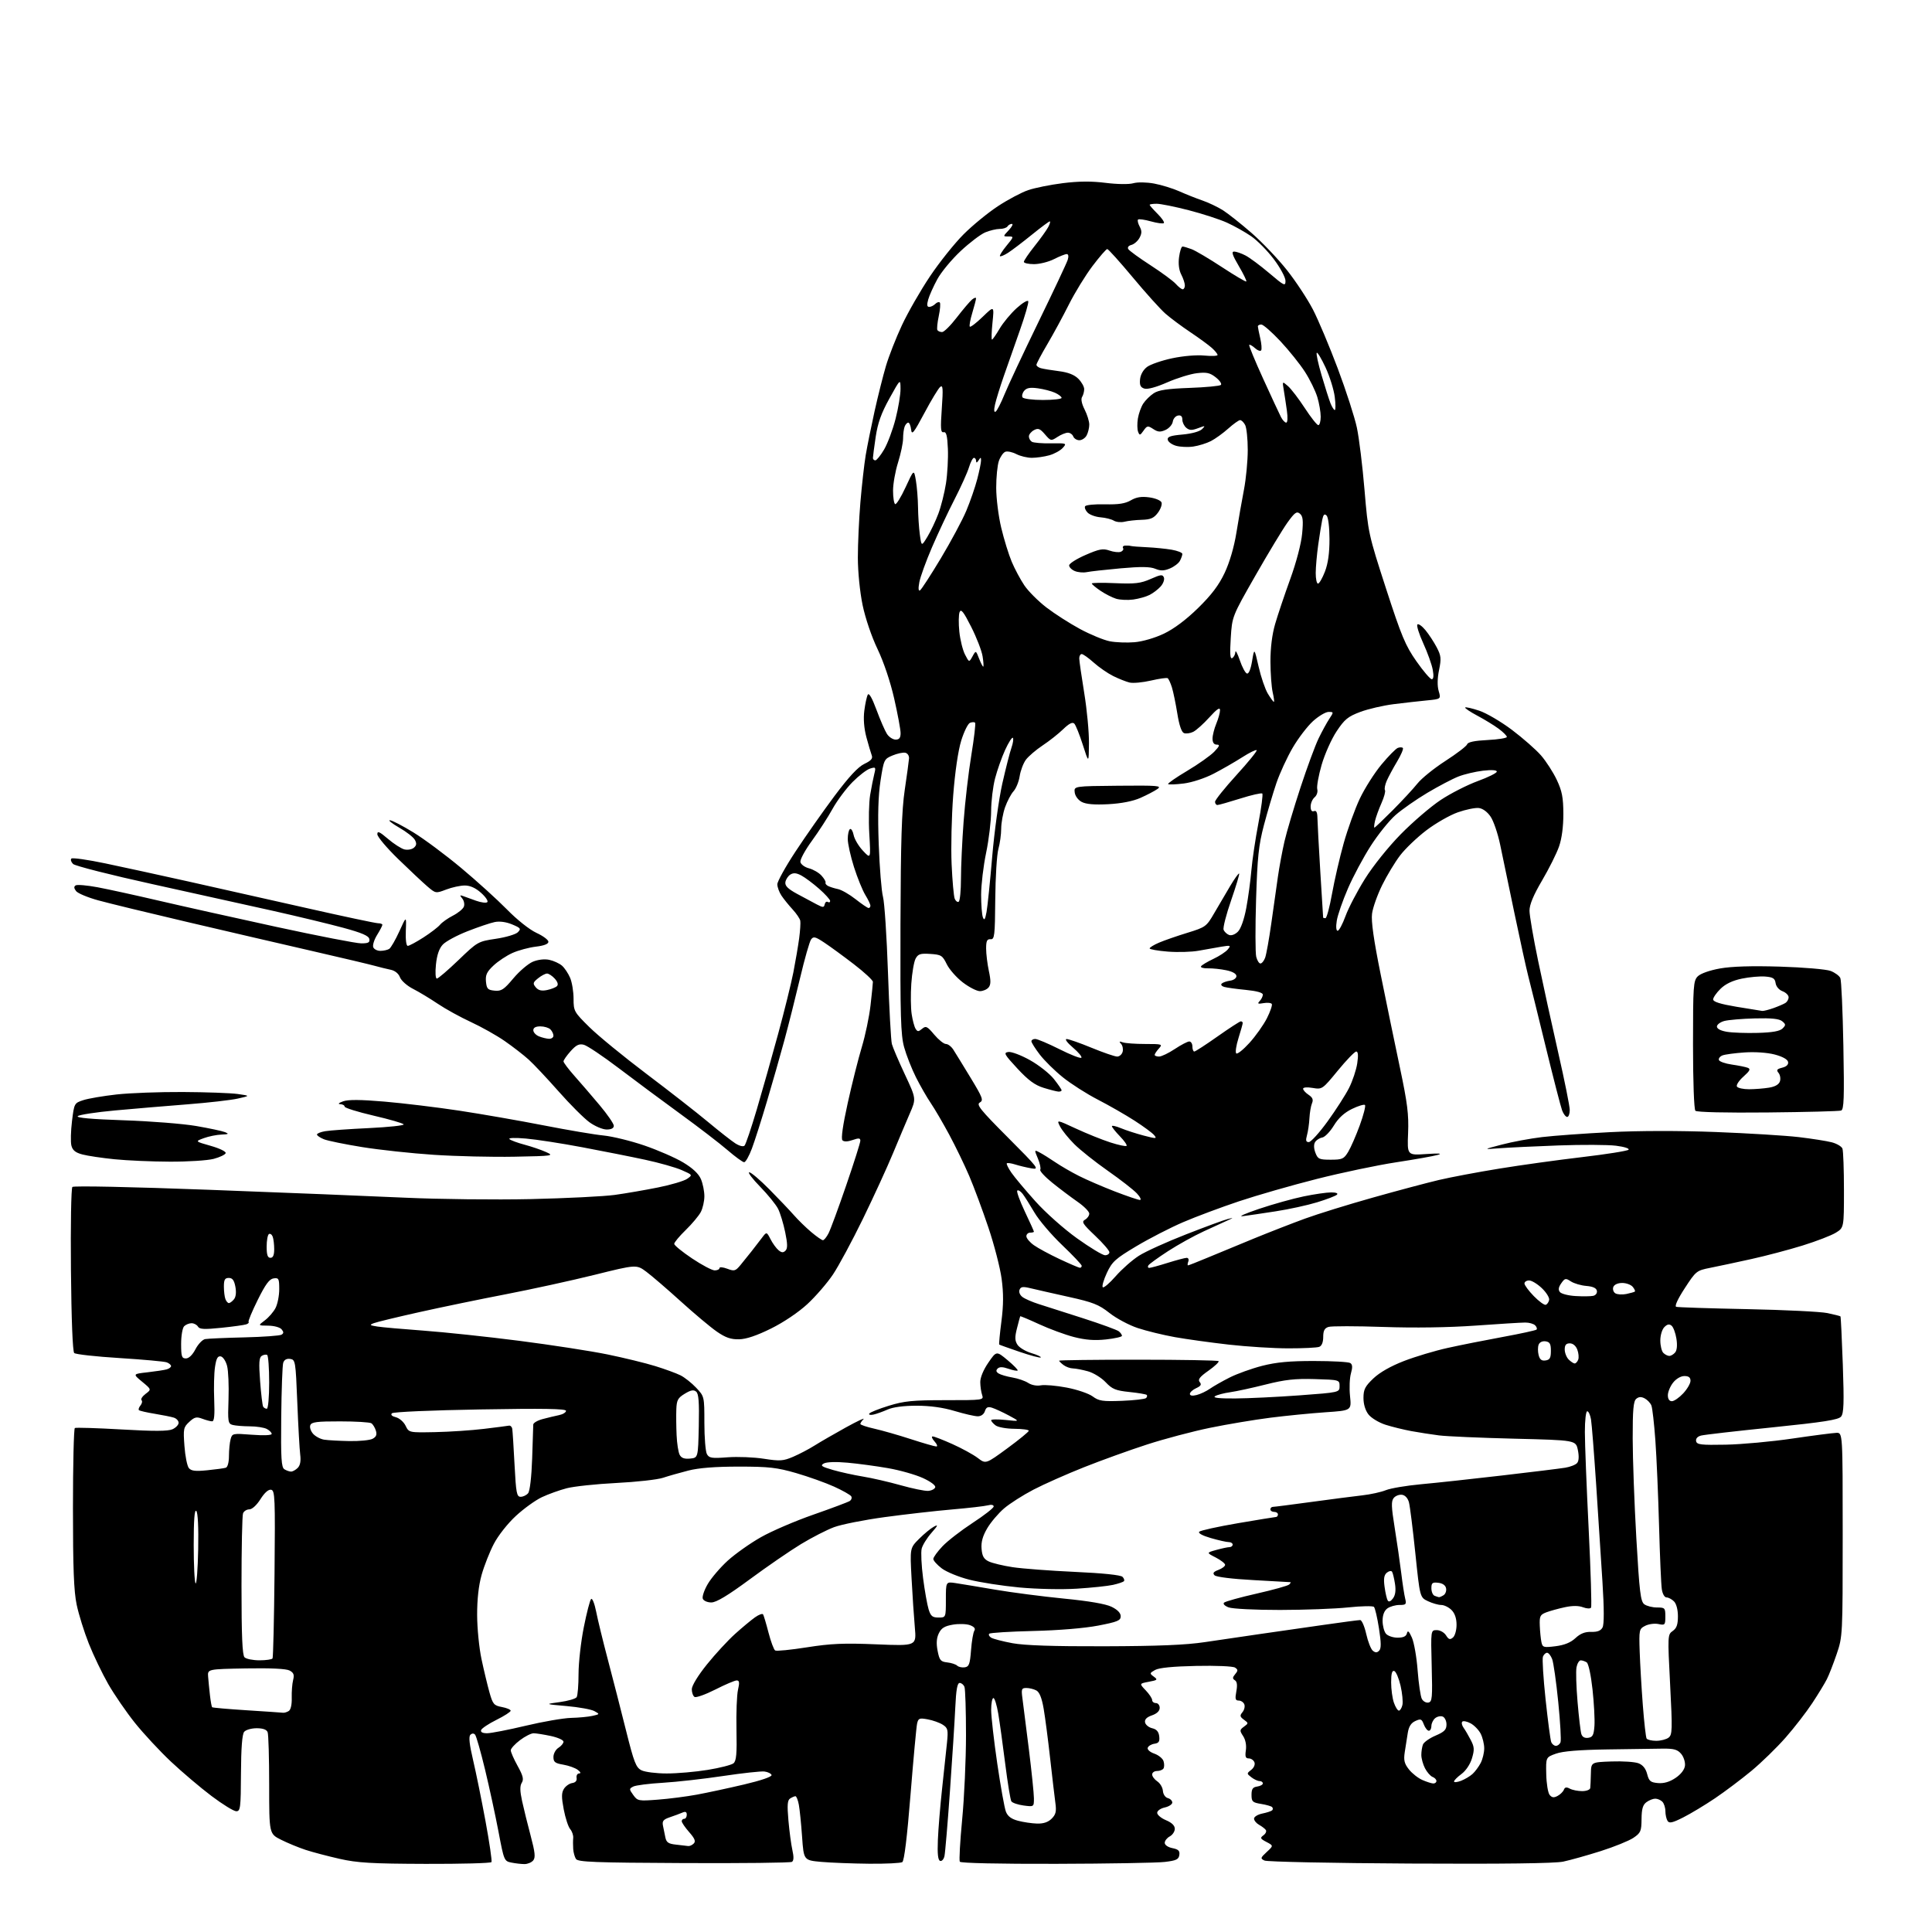 <?xml version="1.0" encoding="UTF-8" standalone="no"?>
<svg 
  version="1.1" 
  xmlns="http://www.w3.org/2000/svg" 
  xmlns:xlink="http://www.w3.org/1999/xlink" 
  xmlns:svg="http://www.w3.org/2000/svg"
  xmlns:rdf="http://www.w3.org/1999/02/22-rdf-syntax-ns#"
  xmlns:cc="http://creativecommons.org/ns#"
  xmlns:dc="http://purl.org/dc/elements/1.1/"
  viewBox="0 0 768 768"
  width="768"
  height="768"
>
<style>svg {background-color: white; }</style>"
<path stroke="none" fill="black" fill-rule="evenodd" d="M169.19,740.92C147.72,740.85 142.10,740.52 135.01,738.92C130.35,737.86 124.27,736.27 121.51,735.36C118.76,734.46 114.36,732.65 111.75,731.34C107.00,728.97 107.00,728.97 107.00,709.56C107.00,698.89 106.73,689.45 106.39,688.58C105.99,687.53 104.53,687.00 102.02,687.00C99.94,687.00 97.71,687.64 97.06,688.43C96.26,689.39 95.84,694.87 95.79,704.93C95.72,718.72 95.56,720.00 93.92,720.00C92.93,720.00 88.50,717.27 84.08,713.94C79.66,710.61 72.41,704.46 67.97,700.29C63.53,696.11 57.09,689.18 53.65,684.89C50.21,680.59 45.43,673.63 43.02,669.43C40.62,665.22 37.14,657.99 35.30,653.35C33.46,648.72 31.29,641.77 30.48,637.90C29.35,632.55 29.00,623.35 29.00,599.49C29.00,582.24 29.34,567.91 29.75,567.66C30.16,567.41 38.52,567.67 48.32,568.23C61.22,568.98 66.81,568.95 68.57,568.15C69.91,567.54 71.00,566.39 71.00,565.59C71.00,564.79 70.14,563.86 69.10,563.53C68.05,563.20 64.61,562.51 61.46,561.99C58.31,561.48 55.50,560.83 55.22,560.55C54.94,560.28 55.23,559.43 55.85,558.68C56.47,557.93 56.66,556.99 56.26,556.59C55.86,556.19 56.58,555.07 57.87,554.09C60.22,552.33 60.22,552.33 56.49,549.25C52.76,546.17 52.76,546.17 58.63,545.51C61.86,545.14 65.29,544.62 66.25,544.35C67.21,544.08 68.00,543.49 68.00,543.04C68.00,542.59 67.24,541.92 66.30,541.56C65.37,541.20 56.93,540.44 47.55,539.85C38.17,539.27 30.05,538.37 29.50,537.85C28.89,537.27 28.38,524.50 28.20,504.80C28.03,487.15 28.29,472.31 28.77,471.83C29.28,471.32 52.42,471.81 83.08,472.96C112.46,474.06 147.53,475.48 161.00,476.10C174.47,476.72 196.97,476.97 211.00,476.66C225.03,476.34 240.04,475.59 244.36,475.00C248.68,474.40 256.44,473.07 261.59,472.03C266.74,471.00 271.94,469.45 273.16,468.60C275.35,467.06 275.34,467.04 270.94,465.11C268.50,464.05 262.00,462.21 256.50,461.03C251.00,459.84 239.75,457.61 231.50,456.06C223.25,454.50 213.13,452.94 209.02,452.59C204.69,452.21 201.96,452.31 202.52,452.82C203.06,453.31 205.75,454.30 208.50,455.03C211.25,455.76 215.07,457.06 217.00,457.93C220.39,459.45 219.98,459.51 204.50,459.81C195.70,459.98 181.30,459.64 172.50,459.06C163.70,458.48 150.88,457.10 144.00,455.99C137.12,454.88 130.26,453.48 128.75,452.87C127.24,452.26 126.00,451.41 126.00,450.99C126.00,450.57 127.46,449.97 129.25,449.67C131.04,449.36 138.90,448.80 146.73,448.43C154.56,448.05 160.74,447.39 160.47,446.95C160.19,446.51 154.80,444.94 148.49,443.48C142.17,442.01 137.00,440.40 137.00,439.90C137.00,439.41 136.21,438.96 135.25,438.92C134.19,438.87 134.64,438.43 136.38,437.80C138.40,437.06 143.28,437.09 152.88,437.91C160.37,438.55 173.72,440.17 182.54,441.50C191.36,442.84 206.44,445.46 216.04,447.34C225.64,449.22 236.39,451.04 239.93,451.38C243.46,451.73 250.76,453.51 256.13,455.35C261.51,457.19 268.47,460.23 271.59,462.10C275.36,464.36 277.72,466.58 278.63,468.72C279.39,470.49 280.00,473.55 280.00,475.52C280.00,477.49 279.36,480.31 278.58,481.80C277.80,483.28 275.10,486.51 272.58,488.96C270.06,491.41 268.00,493.89 268.01,494.46C268.02,495.03 271.21,497.64 275.11,500.25C279.01,502.86 283.06,505.00 284.10,505.00C285.15,505.00 286.00,504.59 286.00,504.09C286.00,503.58 287.39,503.70 289.09,504.34C291.90,505.40 292.36,505.27 294.34,502.89C295.53,501.46 297.52,498.99 298.77,497.39C300.02,495.80 301.87,493.40 302.89,492.05C304.74,489.60 304.74,489.60 306.31,492.62C307.16,494.29 308.59,496.25 309.48,496.98C310.69,497.99 311.37,498.03 312.24,497.16C313.12,496.28 313.09,494.49 312.12,489.79C311.41,486.38 310.15,482.21 309.31,480.54C308.47,478.87 305.26,474.91 302.18,471.75C299.09,468.59 297.14,466.00 297.84,466.00C298.55,466.00 302.13,469.04 305.81,472.76C309.49,476.48 313.88,481.10 315.56,483.01C317.24,484.93 320.34,487.96 322.46,489.75C324.58,491.54 326.68,493.00 327.13,493.00C327.58,493.00 328.59,491.76 329.36,490.25C330.14,488.74 333.31,480.15 336.39,471.16C339.48,462.17 342.00,454.20 342.00,453.46C342.00,452.38 341.37,452.32 338.92,453.18C336.95,453.86 335.50,453.90 334.89,453.29C334.27,452.67 335.03,447.32 337.00,438.41C338.69,430.76 341.21,420.76 342.59,416.19C343.97,411.62 345.53,404.19 346.04,399.69C346.56,395.19 346.99,390.96 346.99,390.31C347.00,389.65 343.60,386.50 339.45,383.31C335.29,380.11 330.01,376.25 327.70,374.72C324.08,372.32 323.36,372.15 322.42,373.44C321.81,374.27 319.85,381.14 318.06,388.72C316.26,396.30 313.45,407.45 311.81,413.50C310.17,419.55 307.05,430.49 304.87,437.82C302.70,445.15 300.01,453.58 298.89,456.57C297.77,459.56 296.39,462.00 295.81,462.00C295.24,462.00 292.24,459.81 289.14,457.14C286.04,454.47 277.65,448.03 270.50,442.83C263.35,437.63 252.32,429.44 246.00,424.64C239.68,419.84 233.41,415.64 232.08,415.31C230.19,414.83 229.03,415.40 226.83,417.86C225.27,419.61 224.00,421.43 224.00,421.91C224.00,422.39 225.94,424.97 228.31,427.64C230.69,430.31 235.19,435.54 238.31,439.26C241.44,442.98 244.00,446.70 244.00,447.51C244.00,448.48 243.01,449.00 241.15,449.00C239.58,449.00 236.50,447.70 234.31,446.11C232.12,444.52 226.60,439.01 222.06,433.86C217.51,428.71 212.16,423.01 210.15,421.20C208.14,419.38 203.85,416.06 200.62,413.82C197.39,411.58 191.31,408.17 187.12,406.24C182.93,404.30 177.03,401.05 174.00,399.00C170.97,396.96 166.57,394.30 164.21,393.10C161.83,391.89 159.51,389.84 159.00,388.49C158.42,386.99 157.00,385.84 155.29,385.49C153.75,385.17 150.93,384.48 149.00,383.94C147.07,383.40 135.82,380.73 124.00,378.02C112.17,375.31 89.90,370.13 74.50,366.52C59.10,362.91 43.12,359.03 39.00,357.89C34.88,356.76 30.94,355.11 30.25,354.23C29.37,353.09 29.32,352.42 30.09,351.95C30.69,351.58 34.62,351.92 38.84,352.71C43.05,353.50 53.92,355.88 63.00,358.00C72.08,360.12 93.12,364.81 109.76,368.43C126.40,372.04 141.62,375.00 143.58,375.00C146.43,375.00 147.08,374.65 146.81,373.27C146.57,371.99 143.82,370.81 136.49,368.82C131.00,367.33 118.40,364.29 108.50,362.07C98.60,359.86 77.00,355.07 60.50,351.44C44.00,347.81 29.85,344.21 29.06,343.45C28.27,342.68 27.96,341.71 28.37,341.30C28.79,340.88 34.83,341.74 41.81,343.20C48.79,344.66 63.72,347.91 75.00,350.43C86.28,352.95 107.44,357.71 122.02,361.00C136.61,364.30 149.33,367.00 150.27,367.00C151.22,367.00 152.00,367.28 152.00,367.63C152.00,367.98 151.06,369.79 149.90,371.66C148.75,373.52 148.06,375.71 148.37,376.53C148.68,377.34 149.96,377.99 151.22,377.98C152.47,377.98 154.05,377.62 154.72,377.20C155.38,376.77 157.20,373.63 158.75,370.22C161.56,364.01 161.56,364.01 161.32,370.01C161.18,373.54 161.49,376.00 162.09,376.00C162.64,376.00 165.44,374.50 168.30,372.67C171.16,370.83 174.14,368.55 174.93,367.59C175.72,366.64 178.03,365.01 180.06,363.97C182.09,362.93 184.04,361.33 184.39,360.42C184.75,359.50 184.46,358.04 183.77,357.19C182.72,355.89 182.76,355.72 184.00,356.17C184.82,356.47 187.18,357.32 189.22,358.05C191.27,358.78 193.30,359.04 193.72,358.61C194.15,358.18 193.03,356.52 191.23,354.92C189.07,352.98 186.89,352.00 184.77,352.00C183.01,352.00 179.68,352.72 177.38,353.60C173.23,355.19 173.18,355.18 169.87,352.35C168.04,350.78 162.82,345.88 158.27,341.46C153.72,337.04 150.00,332.62 150.00,331.64C150.00,330.20 150.84,330.57 154.22,333.46C156.55,335.45 159.48,337.33 160.74,337.65C162.00,337.96 163.69,337.68 164.49,337.01C165.58,336.10 165.70,335.30 164.94,333.90C164.39,332.85 161.58,330.65 158.71,329.01C155.85,327.36 154.18,326.04 155.00,326.06C155.82,326.08 160.01,328.25 164.31,330.88C168.61,333.52 177.16,339.88 183.31,345.02C189.46,350.16 197.65,357.58 201.50,361.50C205.56,365.65 210.50,369.56 213.25,370.83C215.86,372.03 218.00,373.62 218.00,374.37C218.00,375.25 216.25,375.93 213.00,376.31C210.25,376.64 206.09,377.76 203.75,378.80C201.41,379.84 198.01,382.09 196.18,383.81C193.51,386.32 192.93,387.56 193.18,390.21C193.46,393.08 193.90,393.54 196.61,393.80C199.30,394.06 200.32,393.39 204.07,388.91C206.46,386.06 209.95,383.09 211.81,382.30C213.89,381.44 216.43,381.15 218.35,381.55C220.08,381.92 222.35,382.96 223.39,383.86C224.43,384.76 225.89,386.95 226.64,388.72C227.39,390.49 228.00,394.22 228.00,397.02C228.00,401.93 228.21,402.31 234.29,408.30C237.74,411.71 247.98,420.09 257.04,426.93C266.09,433.76 277.10,442.36 281.50,446.03C285.90,449.70 290.76,453.51 292.30,454.50C293.95,455.55 295.46,455.93 295.97,455.40C296.45,454.90 298.64,448.43 300.84,441.00C303.04,433.57 306.85,420.07 309.32,411.00C311.79,401.93 314.52,390.90 315.38,386.50C316.24,382.10 317.27,376.02 317.68,373.00C318.08,369.98 318.28,366.82 318.12,366.00C317.96,365.18 316.59,363.15 315.07,361.50C313.55,359.85 311.56,357.39 310.65,356.03C309.74,354.67 309.00,352.64 309.00,351.52C309.00,350.40 312.26,344.52 316.25,338.46C320.24,332.39 327.21,322.47 331.74,316.40C337.45,308.77 341.09,304.85 343.59,303.66C346.31,302.36 347.03,301.52 346.52,300.22C346.16,299.27 345.20,296.02 344.39,293.00C343.46,289.48 343.16,285.70 343.58,282.50C343.93,279.75 344.55,276.89 344.96,276.15C345.43,275.29 346.67,277.45 348.41,282.15C349.90,286.19 351.78,290.51 352.58,291.75C353.39,292.99 354.94,294.00 356.02,294.00C357.48,294.00 358.00,293.32 358.00,291.43C358.00,290.01 356.85,283.83 355.45,277.68C353.93,270.98 351.27,263.09 348.83,258.00C346.46,253.05 343.98,245.74 342.89,240.50C341.82,235.32 341.02,227.33 341.01,221.67C341.01,216.27 341.46,206.37 342.02,199.67C342.59,192.98 343.53,184.57 344.12,181.00C344.72,177.43 346.31,169.55 347.65,163.50C349.00,157.45 351.03,149.35 352.17,145.50C353.30,141.65 356.16,134.35 358.53,129.28C360.90,124.21 365.91,115.48 369.67,109.87C373.42,104.27 379.43,96.76 383.00,93.18C386.57,89.60 392.75,84.54 396.72,81.94C400.69,79.34 406.09,76.47 408.72,75.58C411.35,74.68 417.55,73.43 422.50,72.81C428.82,72.02 433.88,71.98 439.50,72.69C444.11,73.27 448.77,73.33 450.50,72.84C452.23,72.35 455.74,72.41 458.80,72.97C461.71,73.51 466.21,74.90 468.80,76.05C471.38,77.21 475.49,78.84 477.93,79.68C480.36,80.51 484.05,82.27 486.12,83.57C488.18,84.88 493.33,88.96 497.55,92.64C501.78,96.33 508.11,102.98 511.62,107.42C515.13,111.86 519.75,118.88 521.89,123.00C524.03,127.12 528.48,137.70 531.79,146.50C535.09,155.30 538.51,165.88 539.38,170.00C540.26,174.12 541.63,185.29 542.42,194.80C543.85,211.81 544.00,212.47 550.95,233.91C557.09,252.85 558.68,256.65 563.04,262.86C565.79,266.79 568.54,270.00 569.14,270.00C569.85,270.00 569.99,268.70 569.54,266.25C569.17,264.19 567.48,259.46 565.78,255.74C564.08,252.02 563.03,248.64 563.44,248.24C563.84,247.83 565.29,248.85 566.64,250.50C568.00,252.15 570.01,255.22 571.11,257.32C572.86,260.66 572.98,261.79 572.05,266.32C571.36,269.64 571.31,272.65 571.90,274.69C572.83,277.88 572.83,277.88 567.16,278.43C564.05,278.73 558.11,279.40 553.98,279.92C549.84,280.44 543.88,281.82 540.73,283.00C535.84,284.83 534.48,285.94 531.32,290.71C529.28,293.77 526.61,299.77 525.37,304.03C524.14,308.29 523.36,312.65 523.63,313.71C523.92,314.78 523.44,316.22 522.57,316.94C521.71,317.66 521.00,319.30 521.00,320.59C521.00,322.13 521.46,322.76 522.33,322.43C523.26,322.07 523.67,322.90 523.70,325.21C523.73,327.02 524.24,336.60 524.84,346.50C525.45,356.40 525.95,364.61 525.97,364.75C525.99,364.89 526.40,365.00 526.88,365.00C527.37,365.00 528.55,360.61 529.51,355.25C530.47,349.89 532.55,340.86 534.14,335.20C535.73,329.53 538.62,321.54 540.56,317.44C542.51,313.34 546.37,307.26 549.14,303.93C551.91,300.59 554.84,297.62 555.64,297.31C556.43,297.00 557.35,297.01 557.66,297.33C557.98,297.65 556.95,300.07 555.38,302.70C553.80,305.34 551.95,308.78 551.26,310.35C550.57,311.92 550.25,313.60 550.54,314.07C550.84,314.55 550.22,316.86 549.17,319.22C548.12,321.57 546.97,324.74 546.61,326.25C546.26,327.76 546.13,329.00 546.35,329.00C546.56,329.00 549.83,325.89 553.62,322.09C557.40,318.29 561.83,313.51 563.46,311.46C565.09,309.41 570.10,305.36 574.60,302.47C579.09,299.57 582.97,296.60 583.21,295.88C583.51,294.98 586.14,294.43 591.32,294.17C595.55,293.96 599.00,293.40 599.00,292.94C599.00,292.48 597.54,291.02 595.75,289.69C593.96,288.37 590.14,286.02 587.24,284.48C584.35,282.94 582.19,281.48 582.43,281.24C582.67,280.99 585.19,281.57 588.02,282.51C590.85,283.45 596.71,286.89 601.04,290.15C605.37,293.42 610.57,297.98 612.58,300.29C614.60,302.61 617.41,306.98 618.84,310.00C620.94,314.46 621.43,317.01 621.46,323.50C621.47,328.58 620.85,333.32 619.74,336.50C618.79,339.25 615.75,345.32 613.00,350.00C609.57,355.84 608.00,359.59 608.00,362.00C608.00,363.92 609.55,372.93 611.44,382.00C613.33,391.07 616.92,407.50 619.43,418.50C621.94,429.50 624.00,439.74 624.00,441.25C624.00,442.76 623.54,444.00 622.98,444.00C622.41,444.00 621.51,442.84 620.97,441.42C620.43,439.99 617.50,428.63 614.46,416.17C611.42,403.70 608.29,391.02 607.50,388.00C606.72,384.98 604.25,373.73 602.01,363.00C599.77,352.27 597.21,339.97 596.31,335.65C595.41,331.34 593.72,326.39 592.55,324.65C591.26,322.73 589.42,321.38 587.85,321.20C586.42,321.03 582.67,321.80 579.51,322.91C576.34,324.02 570.72,327.24 567.01,330.06C563.30,332.88 558.60,337.37 556.57,340.04C554.53,342.71 551.31,348.04 549.42,351.88C547.53,355.73 545.72,360.81 545.41,363.19C545.01,366.17 546.07,373.65 548.87,387.50C551.09,398.50 554.53,415.15 556.51,424.50C559.48,438.53 560.04,443.05 559.74,450.38C559.37,459.26 559.37,459.26 566.94,458.75C572.09,458.40 573.55,458.51 571.50,459.10C569.85,459.58 562.42,460.90 555.00,462.03C547.58,463.16 533.40,466.13 523.50,468.64C513.60,471.14 499.65,475.15 492.50,477.54C485.35,479.93 475.35,483.67 470.28,485.85C465.21,488.03 456.85,492.33 451.70,495.40C443.35,500.39 442.10,501.52 440.00,505.99C438.72,508.74 437.98,511.31 438.36,511.69C438.75,512.08 441.06,510.11 443.50,507.32C445.94,504.53 450.09,500.87 452.72,499.19C455.35,497.50 463.80,493.67 471.50,490.67C479.20,487.66 486.62,484.93 488.00,484.60C490.50,483.99 490.50,483.99 488.00,485.13C486.62,485.76 482.35,487.72 478.50,489.48C474.65,491.25 468.26,494.79 464.30,497.36C460.34,499.93 456.82,502.48 456.49,503.02C456.16,503.56 456.32,504.00 456.85,504.00C457.39,504.00 460.67,503.11 464.16,502.01C467.65,500.92 471.05,500.02 471.72,500.01C472.39,500.01 472.68,500.67 472.36,501.50C472.05,502.32 472.00,503.00 472.26,503.00C472.51,503.00 476.05,501.61 480.11,499.91C484.18,498.21 492.45,494.79 498.50,492.31C504.55,489.83 513.64,486.29 518.70,484.44C523.76,482.59 535.91,478.82 545.70,476.07C555.49,473.31 567.33,470.16 572.00,469.06C576.67,467.96 587.48,465.92 596.00,464.54C604.52,463.15 619.37,461.09 629.00,459.96C638.62,458.83 646.89,457.51 647.36,457.04C647.85,456.55 645.67,455.85 642.36,455.44C639.14,455.04 628.85,454.99 619.50,455.33C610.15,455.67 599.58,456.18 596.00,456.45C589.50,456.95 589.50,456.95 597.00,454.99C601.12,453.90 608.33,452.57 613.00,452.01C617.67,451.45 629.83,450.57 640.00,450.05C651.39,449.46 667.54,449.44 682.00,449.99C694.92,450.49 709.77,451.40 715.00,452.01C720.23,452.63 726.14,453.56 728.15,454.08C730.15,454.60 732.07,455.73 732.40,456.59C732.73,457.46 733.00,464.88 733.00,473.10C733.00,488.03 733.00,488.03 729.75,490.03C727.96,491.13 722.05,493.41 716.61,495.10C711.17,496.79 701.94,499.23 696.11,500.51C690.27,501.80 682.97,503.36 679.89,503.97C674.40,505.06 674.17,505.24 669.71,512.10C666.92,516.38 665.60,519.26 666.32,519.48C666.97,519.69 679.65,520.10 694.50,520.40C709.35,520.70 723.71,521.41 726.42,521.97C729.12,522.54 731.46,523.13 731.61,523.28C731.76,523.43 732.18,532.09 732.55,542.53C733.08,557.76 732.94,561.82 731.85,563.12C730.79,564.40 724.96,565.31 704.48,567.41C690.18,568.87 677.44,570.33 676.19,570.66C674.77,571.03 674.03,571.88 674.23,572.88C674.51,574.28 676.14,574.47 686.03,574.28C692.34,574.16 704.25,573.07 712.50,571.85C720.75,570.64 728.62,569.62 730.00,569.58C732.50,569.50 732.50,569.50 732.50,610.00C732.50,650.06 732.47,650.58 730.11,657.50C728.80,661.35 727.05,665.85 726.21,667.50C725.38,669.15 722.78,673.42 720.42,677.00C718.07,680.58 713.30,686.74 709.82,690.70C706.35,694.66 700.23,700.62 696.23,703.94C692.22,707.26 685.70,712.17 681.73,714.85C677.75,717.53 672.08,720.95 669.11,722.45C664.81,724.62 663.55,724.90 662.88,723.84C662.41,723.10 662.02,721.35 662.02,719.95C662.01,718.55 661.46,716.86 660.80,716.20C660.14,715.54 658.88,715.00 657.99,715.00C657.11,715.00 655.53,715.62 654.49,716.39C653.05,717.44 652.58,719.06 652.54,723.09C652.50,727.93 652.21,728.60 649.31,730.57C647.55,731.75 641.70,734.13 636.31,735.84C630.91,737.55 624.21,739.43 621.42,740.02C618.04,740.73 597.58,740.99 560.42,740.79C529.66,740.63 503.67,740.09 502.66,739.60C500.96,738.78 501.02,738.54 503.54,736.20C506.25,733.69 506.25,733.69 503.44,732.21C500.96,730.92 500.82,730.60 502.24,729.56C503.13,728.92 503.55,727.96 503.18,727.44C502.81,726.92 501.60,726.00 500.50,725.39C499.40,724.78 498.50,723.67 498.50,722.93C498.50,722.19 499.99,721.28 501.80,720.91C503.62,720.54 505.38,719.95 505.72,719.62C506.06,719.28 506.04,718.70 505.68,718.34C505.32,717.98 503.33,717.41 501.26,717.08C497.89,716.53 497.50,716.16 497.50,713.48C497.50,711.15 497.99,710.43 499.75,710.18C500.99,710.00 502.00,709.44 502.00,708.93C502.00,708.42 501.41,708.00 500.69,708.00C499.97,708.00 498.51,707.33 497.44,706.50C495.55,705.04 495.54,704.97 497.38,703.55C498.45,702.71 499.00,701.44 498.66,700.55C498.33,699.70 497.32,699.00 496.42,699.00C495.13,699.00 494.88,698.29 495.25,695.76C495.54,693.77 495.12,691.59 494.17,690.13C492.73,687.94 492.76,687.65 494.50,686.38C496.34,685.03 496.34,684.97 494.48,683.61C492.87,682.43 492.78,681.97 493.90,680.62C494.63,679.74 494.96,678.34 494.64,677.51C494.32,676.68 493.32,676.00 492.42,676.00C491.07,676.00 490.90,675.35 491.46,672.35C491.93,669.87 491.75,668.46 490.89,667.93C489.89,667.31 489.91,666.81 491.00,665.50C492.17,664.10 492.16,663.70 490.94,662.89C490.13,662.35 483.33,662.06 475.50,662.23C466.28,662.42 460.70,662.97 459.17,663.84C456.95,665.09 456.93,665.22 458.65,666.49C460.31,667.70 460.14,667.88 456.67,668.53C452.86,669.25 452.86,669.25 455.43,671.93C456.84,673.40 458.00,675.15 458.00,675.80C458.00,676.46 458.68,677.00 459.50,677.00C460.32,677.00 461.00,677.86 461.00,678.90C461.00,680.13 459.90,681.19 457.92,681.88C455.82,682.61 454.95,683.50 455.18,684.68C455.36,685.63 456.63,686.67 458.01,687.00C459.76,687.41 460.59,688.36 460.81,690.21C461.05,692.29 460.65,692.91 458.89,693.17C457.66,693.35 456.47,694.07 456.24,694.77C456.00,695.49 457.14,696.50 458.87,697.10C460.55,697.69 462.19,699.03 462.52,700.07C462.86,701.12 462.85,702.44 462.51,702.99C462.16,703.55 461.01,704.00 459.94,704.00C458.87,704.00 458.00,704.62 458.00,705.38C458.00,706.14 458.92,707.37 460.05,708.13C461.18,708.88 462.18,710.58 462.27,711.90C462.37,713.26 463.22,714.51 464.22,714.77C465.20,715.02 466.00,715.82 466.00,716.54C466.00,717.25 464.65,718.14 463.00,718.50C461.32,718.87 460.00,719.81 460.00,720.63C460.00,721.44 461.58,722.76 463.50,723.56C465.80,724.53 467.00,725.69 467.00,726.98C467.00,728.05 466.10,729.41 465.00,730.00C463.90,730.59 463.00,731.74 463.00,732.56C463.00,733.42 464.29,734.31 466.05,734.66C468.44,735.14 469.04,735.73 468.80,737.39C468.55,739.15 467.59,739.61 463.00,740.15C459.98,740.51 440.54,740.85 419.81,740.90C397.25,740.96 381.88,740.62 381.54,740.06C381.22,739.54 381.64,732.01 382.47,723.31C383.31,714.61 383.99,699.55 384.00,689.83C384.00,680.11 383.73,671.45 383.39,670.58C383.06,669.71 382.20,669.00 381.49,669.00C380.54,669.00 380.07,671.65 379.74,678.75C379.49,684.11 378.54,699.08 377.62,712.00C376.71,724.92 375.72,736.54 375.44,737.82C375.16,739.10 374.38,739.96 373.71,739.73C372.86,739.44 372.59,736.96 372.82,731.41C372.99,727.06 373.75,717.88 374.50,711.00C375.25,704.12 376.12,695.92 376.44,692.78C376.96,687.61 376.79,686.91 374.76,685.60C373.52,684.80 370.83,683.84 368.79,683.47C365.46,682.86 365.04,683.03 364.56,685.15C364.27,686.44 363.09,699.19 361.94,713.48C360.60,730.26 359.44,739.74 358.68,740.22C358.03,740.63 352.10,740.92 345.50,740.86C338.90,740.80 330.35,740.47 326.50,740.13C319.50,739.50 319.50,739.50 318.84,730.15C318.48,725.01 317.90,719.27 317.55,717.40C317.20,715.53 316.59,714.01 316.20,714.02C315.82,714.02 314.88,714.43 314.11,714.91C313.02,715.60 312.87,717.46 313.41,723.64C313.79,727.97 314.50,733.29 314.99,735.47C315.60,738.17 315.54,739.67 314.80,740.12C314.20,740.49 294.85,740.71 271.79,740.60C236.33,740.44 229.73,740.19 228.95,738.96C228.44,738.16 227.95,736.38 227.86,735.00C227.76,733.62 227.76,731.64 227.86,730.60C227.95,729.55 227.41,727.97 226.66,727.10C225.90,726.22 224.75,722.71 224.10,719.30C223.17,714.41 223.18,712.68 224.17,711.09C224.86,709.99 226.35,708.95 227.46,708.79C228.77,708.60 229.39,707.87 229.21,706.75C229.04,705.79 229.49,704.99 230.21,704.97C231.02,704.95 230.81,704.42 229.66,703.54C228.64,702.77 226.06,701.85 223.91,701.48C220.63,700.93 220.00,700.44 220.00,698.42C220.00,697.10 220.90,695.45 222.00,694.77C223.10,694.08 224.00,692.99 224.00,692.34C224.00,691.70 221.73,690.68 218.95,690.08C216.17,689.49 213.10,689.00 212.11,689.00C211.13,689.00 208.69,690.24 206.70,691.75C204.70,693.26 203.06,695.06 203.04,695.75C203.02,696.44 204.24,699.23 205.75,701.96C207.91,705.85 208.27,707.30 207.42,708.67C206.63,709.93 206.67,711.95 207.54,715.96C208.21,719.01 209.74,725.24 210.96,729.80C212.70,736.35 212.91,738.41 211.96,739.55C211.30,740.35 209.74,741.00 208.50,741.00C207.26,741.00 204.93,740.74 203.31,740.41C200.43,739.84 200.34,739.61 198.17,728.16C196.95,721.75 194.55,710.65 192.83,703.50C191.11,696.35 189.32,690.07 188.85,689.55C188.32,688.95 187.62,688.98 186.97,689.63C186.26,690.34 186.60,693.46 188.04,699.58C189.20,704.49 191.43,715.46 193.00,723.96C194.57,732.47 195.64,739.78 195.37,740.21C195.10,740.65 183.32,740.96 169.19,740.92zM273.55,733.83C274.13,733.92 275.12,733.48 275.76,732.84C276.64,731.96 276.21,730.87 273.96,728.30C272.33,726.45 271.00,724.50 271.00,723.97C271.00,723.43 271.45,723.00 272.00,723.00C272.55,723.00 273.00,722.28 273.00,721.39C273.00,720.24 272.50,720.00 271.25,720.54C270.29,720.96 268.06,721.78 266.29,722.38C263.69,723.26 263.17,723.89 263.54,725.73C263.79,726.98 264.23,729.10 264.50,730.44C264.91,732.40 265.74,732.96 268.75,733.27C270.81,733.49 272.97,733.74 273.55,733.83zM412.25,724.90C414.80,724.97 416.66,724.34 418.05,722.95C419.71,721.29 420.00,720.08 419.53,716.70C419.22,714.39 418.28,706.42 417.45,699.00C416.63,691.58 415.46,682.68 414.87,679.23C414.13,674.95 413.21,672.65 411.96,671.98C410.95,671.44 409.17,671.00 408.00,671.00C406.08,671.00 405.93,671.40 406.45,675.25C406.76,677.59 407.91,686.70 409.01,695.50C410.10,704.30 411.00,713.02 411.00,714.88C411.00,718.26 411.00,718.26 406.86,717.71C404.58,717.40 402.40,716.65 402.02,716.04C401.64,715.42 400.55,708.75 399.60,701.21C398.65,693.67 397.41,684.69 396.83,681.25C396.26,677.81 395.39,675.00 394.90,675.00C394.40,675.00 394.00,677.14 394.00,679.75C394.01,682.36 395.09,691.92 396.42,701.00C397.75,710.08 399.29,718.69 399.85,720.13C400.57,722.00 401.98,723.06 404.68,723.78C406.78,724.34 410.19,724.84 412.25,724.90zM261.50,715.39C265.90,715.06 272.88,714.16 277.00,713.40C281.12,712.64 289.58,710.82 295.78,709.36C302.58,707.76 306.92,706.26 306.71,705.60C306.51,705.00 305.23,704.37 303.86,704.20C302.49,704.04 295.10,704.84 287.43,705.99C279.77,707.14 269.00,708.35 263.50,708.68C258.00,709.00 252.71,709.68 251.74,710.18C250.05,711.05 250.05,711.20 251.74,713.55C253.43,715.91 253.82,715.98 261.50,715.39zM619.16,713.91C620.23,713.34 621.36,712.23 621.66,711.45C622.06,710.41 622.69,710.30 624.03,711.02C625.04,711.56 627.25,712.00 628.93,712.00C630.64,712.00 632.07,711.45 632.15,710.75C632.23,710.06 632.35,707.48 632.40,705.00C632.50,700.50 632.50,700.50 640.59,700.21C645.03,700.05 649.85,700.37 651.30,700.92C653.05,701.59 654.20,703.01 654.77,705.21C655.50,708.04 656.10,708.54 659.09,708.80C661.44,709.00 663.68,708.34 666.03,706.77C668.20,705.31 669.61,703.48 669.80,701.89C669.96,700.49 669.29,698.38 668.30,697.20C666.85,695.47 665.44,695.07 661.00,695.11C657.98,695.14 648.08,695.28 639.00,695.42C627.76,695.59 621.22,696.13 618.50,697.11C614.50,698.55 614.50,698.55 614.66,705.31C614.74,709.03 615.35,712.72 616.01,713.51C616.91,714.60 617.69,714.70 619.16,713.91zM569.75,708.96C570.44,708.98 571.00,708.54 571.00,707.97C571.00,707.40 570.31,706.67 569.46,706.35C568.62,706.02 567.27,704.48 566.46,702.93C565.66,701.37 565.00,698.99 565.00,697.63C565.00,696.27 565.29,694.41 565.64,693.48C566.00,692.56 568.25,690.96 570.64,689.94C574.17,688.43 575.00,687.58 575.00,685.50C575.00,684.09 574.32,682.68 573.49,682.36C572.66,682.04 571.31,682.33 570.49,683.01C569.67,683.69 569.00,685.09 569.00,686.12C569.00,687.16 568.54,688.00 567.98,688.00C567.41,688.00 566.52,686.88 566.00,685.51C565.16,683.30 564.78,683.14 562.62,684.13C560.92,684.90 560.02,686.32 559.61,688.87C559.28,690.87 558.75,694.30 558.41,696.50C557.92,699.73 558.24,701.05 560.07,703.37C561.31,704.94 563.72,706.84 565.42,707.58C567.11,708.32 569.06,708.94 569.75,708.96zM580.75,707.91C582.26,707.33 584.33,706.11 585.35,705.18C586.37,704.26 587.83,702.29 588.60,700.80C589.37,699.32 590.00,696.70 590.00,695.00C590.00,693.30 589.36,690.67 588.59,689.16C587.81,687.66 586.01,685.81 584.59,685.05C583.17,684.29 581.68,683.99 581.29,684.38C580.89,684.77 581.12,685.86 581.79,686.80C582.46,687.73 583.76,689.95 584.67,691.72C586.09,694.44 586.15,695.54 585.13,698.96C584.42,701.34 582.70,703.90 580.96,705.19C579.33,706.39 578.00,707.73 578.00,708.16C578.00,708.60 579.24,708.48 580.75,707.91zM265.00,704.98C269.12,704.99 276.47,704.35 281.32,703.56C286.17,702.77 290.79,701.59 291.58,700.94C292.71,699.99 292.96,697.18 292.76,687.62C292.62,680.95 292.89,673.81 293.36,671.75C294.03,668.83 293.92,668.00 292.86,668.00C292.11,667.99 288.28,669.62 284.35,671.62C280.42,673.61 276.70,674.93 276.10,674.56C275.49,674.19 275.00,672.81 275.00,671.50C275.00,670.08 277.44,666.08 281.02,661.63C284.34,657.51 289.36,652.07 292.18,649.53C295.00,646.99 298.56,644.03 300.09,642.94C301.61,641.85 303.08,641.31 303.34,641.74C303.60,642.17 304.58,645.44 305.50,649.01C306.43,652.58 307.61,655.76 308.14,656.09C308.67,656.41 314.37,655.85 320.80,654.83C330.35,653.33 335.42,653.11 348.41,653.65C364.32,654.31 364.32,654.31 363.66,646.90C363.30,642.83 362.71,634.07 362.36,627.43C361.71,615.36 361.71,615.36 365.35,611.72C367.35,609.71 370.01,607.53 371.25,606.87C373.07,605.89 372.88,606.36 370.26,609.35C368.48,611.38 366.74,614.19 366.38,615.61C366.03,617.02 366.28,622.30 366.94,627.34C367.59,632.38 368.59,637.96 369.14,639.75C369.98,642.44 370.65,643.00 373.08,643.00C376.00,643.00 376.00,643.00 376.00,635.87C376.00,628.74 376.00,628.74 379.75,629.29C381.81,629.60 388.90,630.77 395.50,631.90C402.10,633.03 414.42,634.63 422.88,635.46C432.90,636.44 439.53,637.58 441.88,638.73C444.23,639.88 445.50,641.20 445.50,642.49C445.50,644.20 444.23,644.72 436.50,646.21C431.07,647.25 420.84,648.10 410.71,648.34C401.48,648.56 393.62,649.05 393.24,649.43C392.87,649.80 393.21,650.51 394.00,651.00C394.80,651.49 398.61,652.48 402.47,653.20C407.31,654.09 418.71,654.48 439.00,654.42C460.45,654.36 471.36,653.91 479.00,652.76C484.77,651.89 494.68,650.44 501.00,649.53C507.32,648.63 518.58,647.01 526.00,645.94C533.42,644.87 540.03,644.00 540.68,644.00C541.33,644.00 542.41,646.48 543.09,649.51C543.77,652.54 544.94,655.54 545.70,656.17C546.74,657.03 547.37,657.03 548.22,656.18C549.08,655.32 549.06,653.09 548.16,647.30C547.50,643.04 546.60,639.20 546.17,638.77C545.73,638.33 541.13,638.42 535.94,638.97C530.75,639.52 518.54,639.97 508.82,639.98C498.98,639.99 489.92,639.54 488.40,638.96C486.82,638.36 486.06,637.57 486.59,637.07C487.09,636.60 492.90,634.98 499.50,633.49C506.10,631.99 511.93,630.37 512.45,629.88C512.97,629.40 513.20,628.97 512.95,628.94C512.70,628.90 506.08,628.53 498.22,628.11C489.92,627.67 483.47,626.87 482.81,626.21C481.96,625.36 482.35,624.82 484.34,624.06C485.80,623.51 487.00,622.60 487.00,622.05C487.00,621.50 485.32,620.19 483.27,619.13C479.54,617.22 479.54,617.22 483.52,616.12C485.71,615.51 488.06,615.01 488.75,615.01C489.44,615.00 490.00,614.55 490.00,614.00C490.00,613.45 489.28,613.00 488.40,613.00C487.53,613.00 484.33,612.28 481.30,611.40C477.97,610.43 476.16,609.44 476.72,608.88C477.22,608.38 484.13,606.86 492.07,605.50C500.00,604.15 506.84,603.03 507.25,603.02C507.66,603.01 508.00,602.55 508.00,602.00C508.00,601.45 507.32,601.00 506.50,601.00C505.68,601.00 505.00,600.55 505.00,600.00C505.00,599.45 505.45,599.00 506.01,599.00C506.56,599.00 513.42,598.12 521.26,597.05C529.09,595.98 538.20,594.80 541.50,594.43C544.80,594.06 549.03,593.13 550.89,592.37C552.76,591.61 559.06,590.55 564.89,590.01C570.73,589.48 585.17,587.92 597.00,586.54C608.83,585.17 620.16,583.77 622.19,583.44C624.22,583.11 626.37,582.26 626.95,581.55C627.63,580.74 627.73,578.85 627.22,576.38C626.41,572.50 626.41,572.50 601.96,571.90C588.51,571.57 575.02,570.98 572.00,570.59C568.98,570.21 564.02,569.43 561.00,568.88C557.98,568.32 553.37,567.19 550.76,566.36C548.16,565.53 545.12,563.70 544.01,562.29C542.75,560.69 542.00,558.22 542.00,555.71C542.00,552.33 542.63,551.09 545.94,547.94C548.47,545.54 552.85,543.05 558.13,541.01C562.67,539.26 570.46,536.93 575.44,535.83C580.42,534.72 590.29,532.76 597.37,531.46C604.45,530.16 610.49,528.84 610.80,528.53C611.11,528.22 610.86,527.46 610.24,526.84C609.62,526.22 607.85,525.72 606.31,525.73C604.76,525.73 595.85,526.28 586.50,526.95C575.76,527.71 562.26,527.91 549.85,527.48C539.04,527.11 529.26,527.10 528.10,527.47C526.52,527.97 526.00,528.96 526.00,531.46C526.00,533.57 525.42,535.01 524.42,535.39C523.55,535.73 518.04,536.00 512.17,535.99C506.30,535.99 495.65,535.32 488.50,534.51C481.35,533.70 471.69,532.36 467.03,531.53C462.37,530.69 455.72,529.07 452.26,527.92C448.79,526.77 443.74,524.07 441.02,521.92C436.80,518.58 434.48,517.67 424.80,515.53C418.58,514.15 411.78,512.61 409.68,512.10C406.58,511.35 405.76,511.47 405.27,512.74C404.93,513.63 405.44,514.85 406.49,515.61C407.48,516.34 410.37,517.59 412.90,518.39C415.43,519.19 423.35,521.73 430.50,524.02C437.65,526.32 444.06,528.66 444.75,529.22C445.44,529.78 446.00,530.59 446.00,531.01C446.00,531.42 443.14,532.07 439.64,532.45C435.08,532.94 431.48,532.66 426.89,531.48C423.38,530.57 417.17,528.28 413.09,526.40C409.02,524.52 405.62,523.10 405.55,523.24C405.47,523.38 404.90,525.52 404.27,528.00C403.36,531.58 403.40,532.92 404.46,534.56C405.20,535.70 407.69,537.19 410.00,537.88C412.31,538.57 413.98,539.35 413.72,539.61C413.46,539.87 409.71,538.87 405.38,537.40C401.04,535.92 397.37,534.61 397.21,534.48C397.05,534.36 397.44,530.20 398.08,525.25C398.92,518.70 398.94,514.10 398.16,508.33C397.58,503.97 395.21,494.81 392.90,487.96C390.60,481.10 387.17,471.90 385.30,467.50C383.42,463.10 379.83,455.68 377.31,451.00C374.79,446.32 371.50,440.70 370.00,438.50C368.50,436.30 365.85,431.69 364.12,428.26C362.39,424.82 360.27,419.42 359.40,416.26C358.06,411.38 357.84,403.92 357.95,367.50C358.06,334.27 358.44,322.11 359.65,314.00C360.51,308.23 361.27,302.61 361.35,301.53C361.44,300.42 360.78,299.42 359.85,299.23C358.94,299.04 356.66,299.53 354.78,300.32C351.45,301.71 351.33,301.97 350.03,310.30C349.10,316.31 348.88,323.84 349.31,335.67C349.65,344.93 350.41,354.30 351.00,356.50C351.60,358.70 352.49,372.20 352.98,386.50C353.47,400.80 354.17,413.62 354.53,415.00C354.90,416.38 357.22,421.83 359.71,427.12C364.22,436.75 364.22,436.75 361.66,442.62C360.26,445.86 357.24,453.00 354.96,458.50C352.68,464.00 347.31,475.70 343.03,484.50C338.74,493.30 333.37,503.28 331.09,506.67C328.81,510.06 324.25,515.33 320.96,518.38C317.41,521.66 311.54,525.62 306.51,528.11C300.81,530.93 296.64,532.34 293.77,532.39C290.52,532.46 288.41,531.73 284.93,529.32C282.42,527.58 275.98,522.18 270.63,517.33C265.27,512.47 259.12,507.18 256.95,505.56C253.01,502.63 253.01,502.63 236.26,506.79C227.04,509.07 211.18,512.54 201.00,514.50C190.82,516.46 175.35,519.66 166.62,521.61C157.88,523.56 149.78,525.52 148.62,525.97C146.76,526.67 146.94,526.84 150.00,527.32C151.93,527.62 160.20,528.35 168.39,528.95C176.59,529.55 193.69,531.36 206.39,532.99C219.10,534.62 234.90,537.06 241.50,538.41C248.10,539.77 256.65,541.85 260.50,543.05C264.35,544.24 268.85,545.89 270.50,546.71C272.15,547.53 274.96,549.76 276.75,551.66C279.99,555.10 280.00,555.14 280.00,565.62C280.00,571.40 280.45,576.97 280.99,577.99C281.87,579.62 282.87,579.78 289.24,579.30C293.23,579.00 299.73,579.26 303.67,579.88C310.06,580.87 311.34,580.78 315.31,579.08C317.76,578.03 321.60,576.02 323.82,574.61C326.05,573.21 331.61,569.99 336.19,567.46C340.76,564.94 343.94,563.44 343.25,564.14C342.56,564.83 342.00,565.69 342.00,566.04C342.00,566.39 344.49,567.24 347.54,567.92C350.58,568.60 357.13,570.47 362.08,572.08C367.04,573.69 371.59,575.00 372.20,575.00C372.81,575.00 372.50,574.10 371.50,573.00C370.50,571.90 370.17,571.00 370.75,571.00C371.34,571.00 374.89,572.38 378.65,574.07C382.41,575.76 386.92,578.23 388.68,579.57C391.87,582.00 391.87,582.00 400.40,575.75C405.09,572.31 408.94,569.16 408.96,568.75C408.98,568.34 406.41,567.99 403.25,567.97C400.06,567.95 396.72,567.34 395.75,566.61C394.79,565.88 394.00,564.96 394.00,564.57C394.00,564.18 396.59,564.13 399.75,564.46C405.50,565.07 405.50,565.07 401.00,562.66C398.52,561.34 395.52,559.96 394.33,559.59C392.68,559.08 392.01,559.41 391.51,560.96C391.12,562.19 390.00,563.00 388.68,563.00C387.48,563.00 383.35,562.05 379.50,560.90C374.88,559.51 369.73,558.80 364.37,558.79C359.29,558.79 354.98,559.35 352.87,560.30C351.02,561.12 348.49,562.03 347.25,562.31C346.01,562.59 345.25,562.41 345.55,561.92C345.85,561.43 349.34,560.03 353.30,558.81C359.42,556.92 362.81,556.59 375.81,556.59C390.82,556.60 391.11,556.56 390.42,554.55C390.03,553.42 389.69,551.13 389.67,549.45C389.65,547.59 390.91,544.54 392.87,541.69C396.10,536.99 396.10,536.99 400.53,540.69C402.96,542.72 404.76,544.57 404.53,544.81C404.29,545.04 402.65,544.72 400.86,544.10C398.59,543.31 397.31,543.29 396.57,544.03C395.83,544.77 395.96,545.35 396.99,545.99C397.80,546.49 400.26,547.21 402.46,547.58C404.66,547.95 407.48,548.92 408.73,549.74C410.06,550.61 412.15,551.01 413.75,550.69C415.26,550.40 419.88,550.79 424.00,551.58C428.12,552.36 432.78,553.94 434.34,555.09C436.82,556.93 438.29,557.15 446.01,556.85C450.86,556.66 455.17,556.16 455.58,555.75C456.00,555.34 456.11,554.78 455.84,554.50C455.56,554.23 452.46,553.70 448.95,553.34C443.48,552.77 442.11,552.20 439.51,549.45C437.84,547.68 434.68,545.73 432.49,545.12C430.29,544.51 427.60,543.99 426.50,543.97C425.40,543.95 423.71,543.34 422.75,542.61C421.79,541.88 421.00,541.10 421.00,540.89C421.01,540.68 435.14,540.50 452.42,540.50C469.69,540.50 484.08,540.76 484.40,541.07C484.71,541.38 482.91,543.09 480.40,544.86C476.89,547.33 476.08,548.39 476.90,549.38C477.72,550.37 477.38,550.96 475.49,551.82C474.12,552.45 473.00,553.47 473.00,554.09C473.00,554.81 473.96,554.98 475.69,554.54C477.17,554.17 479.53,553.05 480.94,552.06C482.35,551.07 485.91,549.04 488.85,547.56C491.79,546.08 497.60,544.00 501.76,542.93C507.37,541.50 512.70,541.00 522.41,541.02C529.61,541.02 536.06,541.38 536.74,541.82C537.64,542.39 537.72,543.50 537.02,545.94C536.49,547.78 536.33,551.85 536.66,554.99C537.25,560.70 537.25,560.70 526.88,561.40C521.17,561.79 511.32,562.76 505.00,563.56C498.68,564.36 487.88,566.17 481.00,567.58C474.12,568.99 462.88,571.97 456.00,574.20C449.12,576.42 437.88,580.48 431.00,583.21C424.12,585.94 415.07,589.95 410.88,592.13C406.68,594.31 401.39,597.68 399.12,599.63C396.85,601.58 393.84,605.13 392.43,607.53C390.62,610.62 389.96,613.00 390.19,615.69C390.43,618.61 391.09,619.77 393.05,620.70C394.46,621.37 398.73,622.40 402.55,622.98C406.37,623.56 417.50,624.40 427.28,624.85C438.34,625.35 445.49,626.09 446.21,626.81C446.85,627.45 447.09,628.24 446.76,628.57C446.43,628.90 444.49,629.55 442.45,630.01C440.41,630.47 433.96,631.15 428.12,631.52C422.06,631.90 412.22,631.69 405.18,631.04C398.41,630.40 389.45,629.01 385.28,627.94C381.11,626.88 376.19,624.85 374.35,623.45C372.51,622.05 371.00,620.36 371.01,619.70C371.01,619.04 372.66,616.77 374.66,614.66C376.66,612.55 382.06,608.37 386.65,605.37C391.24,602.38 395.00,599.44 395.00,598.85C395.00,598.21 394.08,598.02 392.75,598.38C391.51,598.72 385.10,599.46 378.50,600.03C371.90,600.60 359.82,601.97 351.66,603.08C343.49,604.19 334.43,605.99 331.53,607.08C328.62,608.16 322.70,611.20 318.37,613.83C314.04,616.46 304.89,622.75 298.04,627.81C289.27,634.28 284.74,637.00 282.76,637.00C281.18,637.00 279.69,636.34 279.37,635.51C279.05,634.69 279.95,632.05 281.36,629.65C282.77,627.24 286.34,623.07 289.29,620.38C292.25,617.70 298.15,613.51 302.42,611.09C306.68,608.66 316.10,604.61 323.34,602.09C330.58,599.56 337.07,597.13 337.77,596.68C338.46,596.23 338.74,595.39 338.38,594.81C338.02,594.23 334.96,592.50 331.57,590.96C328.19,589.43 321.41,587.01 316.50,585.58C308.82,583.36 305.67,583.00 293.69,583.00C284.34,583.00 277.78,583.51 273.64,584.57C270.26,585.43 265.70,586.73 263.50,587.46C261.30,588.18 252.97,589.11 245.00,589.51C237.03,589.91 228.15,590.86 225.29,591.60C222.42,592.35 217.97,593.94 215.41,595.15C212.85,596.35 208.18,599.72 205.04,602.63C201.82,605.60 198.00,610.45 196.31,613.71C194.65,616.89 192.47,622.42 191.46,626.00C190.26,630.27 189.65,635.75 189.67,642.00C189.68,647.23 190.46,655.10 191.40,659.50C192.33,663.90 193.76,669.84 194.56,672.71C195.90,677.47 196.33,677.97 199.52,678.57C201.43,678.93 203.00,679.59 203.00,680.04C203.00,680.49 200.45,682.13 197.33,683.68C194.21,685.23 191.47,687.06 191.24,687.75C190.98,688.55 191.84,689.00 193.67,688.99C195.22,688.98 202.12,687.64 209.00,686.00C215.88,684.36 223.97,682.97 227.00,682.89C230.03,682.82 233.85,682.46 235.50,682.09C238.46,681.43 238.47,681.40 236.28,680.19C235.06,679.51 230.11,678.62 225.28,678.19C216.50,677.42 216.50,677.42 222.50,676.61C225.80,676.16 228.83,675.28 229.23,674.65C229.64,674.02 229.98,669.84 229.98,665.36C229.99,660.88 230.93,652.55 232.07,646.86C233.20,641.16 234.51,636.11 234.97,635.64C235.44,635.17 236.34,637.42 236.98,640.64C237.61,643.86 239.74,652.58 241.70,660.00C243.66,667.42 246.89,680.02 248.88,687.99C252.04,700.64 252.82,702.63 255.00,703.72C256.38,704.41 260.88,704.98 265.00,704.98zM618.50,694.00C619.21,694.00 620.03,693.36 620.33,692.57C620.64,691.79 620.23,684.60 619.43,676.60C618.63,668.60 617.54,660.92 617.01,659.53C616.48,658.14 615.57,657.00 614.99,657.00C614.41,657.00 613.67,657.70 613.34,658.55C613.01,659.41 613.49,667.04 614.39,675.52C615.30,684.00 616.30,691.62 616.63,692.47C616.95,693.31 617.79,694.00 618.50,694.00zM658.37,692.00C660.16,692.00 662.36,691.44 663.27,690.75C664.78,689.61 664.84,687.70 663.90,669.64C662.89,650.12 662.91,649.75 664.94,648.33C666.49,647.25 667.00,645.80 667.00,642.51C667.00,639.87 666.38,637.52 665.43,636.57C664.56,635.71 663.23,635.00 662.47,635.00C661.68,635.00 660.88,633.61 660.60,631.75C660.32,629.96 659.83,618.60 659.50,606.50C659.17,594.40 658.51,579.10 658.03,572.50C657.55,565.90 656.85,559.70 656.46,558.72C656.08,557.74 654.89,556.48 653.82,555.90C652.42,555.16 651.46,555.20 650.44,556.05C649.31,556.99 649.00,560.36 649.02,571.87C649.03,579.92 649.68,597.74 650.47,611.48C651.71,632.99 652.15,636.64 653.65,637.73C654.60,638.43 656.87,639.00 658.69,639.00C661.82,639.00 662.00,639.19 662.00,642.58C662.00,645.96 661.85,646.13 659.25,645.58C657.74,645.26 655.38,645.58 654.00,646.28C651.58,647.52 651.51,647.84 651.80,656.53C651.97,661.46 652.53,671.05 653.05,677.84C653.57,684.62 654.24,690.59 654.55,691.09C654.86,691.59 656.58,692.00 658.37,692.00zM631.34,690.81C633.13,690.55 633.55,689.73 633.82,686.03C633.99,683.57 633.65,677.07 633.05,671.58C632.43,665.87 631.44,661.26 630.73,660.81C630.05,660.38 628.99,660.02 628.37,660.02C627.74,660.01 626.99,661.24 626.69,662.75C626.39,664.26 626.58,670.45 627.10,676.50C627.61,682.55 628.29,688.31 628.61,689.31C628.97,690.47 629.94,691.01 631.34,690.81zM112.50,680.84C113.05,680.91 114.09,680.60 114.80,680.14C115.58,679.65 116.05,677.57 115.97,674.91C115.90,672.48 116.15,669.30 116.52,667.84C117.05,665.75 116.75,664.94 115.12,664.06C113.78,663.34 107.60,663.05 97.77,663.22C82.50,663.50 82.50,663.50 82.73,666.50C82.86,668.15 83.19,671.48 83.46,673.90C83.74,676.32 84.13,678.46 84.32,678.65C84.52,678.85 90.71,679.39 98.09,679.86C105.46,680.33 111.95,680.77 112.50,680.84zM556.08,680.00C556.56,680.00 557.19,678.99 557.48,677.75C557.76,676.51 557.43,673.06 556.74,670.08C556.05,667.10 554.93,664.48 554.24,664.25C553.36,663.95 553.00,665.28 553.00,668.77C553.00,671.48 553.49,675.12 554.10,676.85C554.70,678.58 555.59,680.00 556.08,680.00zM567.82,676.79C569.32,676.49 569.46,674.94 569.12,662.23C568.75,648.00 568.75,648.00 571.13,648.00C572.47,648.00 574.09,648.92 574.82,650.08C575.86,651.74 576.40,651.92 577.56,650.95C578.36,650.29 579.00,648.04 579.00,645.88C579.00,643.33 578.31,641.31 577.00,640.00C575.90,638.90 574.06,638.00 572.90,638.00C571.75,638.00 569.37,637.32 567.62,636.49C564.44,634.98 564.44,634.98 562.62,617.45C561.62,607.81 560.48,598.70 560.08,597.21C559.65,595.57 558.57,594.38 557.35,594.20C556.23,594.04 554.75,594.60 554.04,595.45C552.99,596.72 553.05,598.87 554.40,607.25C555.31,612.89 556.48,620.97 557.00,625.21C557.51,629.44 558.23,634.06 558.58,635.46C559.15,637.75 558.93,638.00 556.30,638.00C554.70,638.00 552.53,638.62 551.49,639.38C550.26,640.29 549.60,641.99 549.60,644.29C549.60,646.23 550.20,648.53 550.92,649.41C551.65,650.28 553.73,651.00 555.55,651.00C557.87,651.00 558.98,650.48 559.28,649.25C559.59,647.95 560.10,648.40 561.26,651.00C562.11,652.92 563.14,658.77 563.53,664.00C563.93,669.23 564.68,674.31 565.19,675.31C565.71,676.31 566.89,676.97 567.82,676.79zM383.49,662.79C385.21,662.54 385.57,661.55 386.00,656.00C386.27,652.42 386.86,648.94 387.31,648.25C387.85,647.41 387.29,646.68 385.61,646.04C384.23,645.52 381.16,645.42 378.80,645.82C375.48,646.39 374.20,647.18 373.19,649.28C372.28,651.19 372.14,653.29 372.72,656.26C373.45,659.99 373.91,660.54 376.53,660.83C378.16,661.01 379.94,661.59 380.49,662.12C381.03,662.64 382.38,662.95 383.49,662.79zM103.14,660.00C105.75,660.00 108.09,659.66 108.34,659.25C108.60,658.84 108.95,643.65 109.13,625.51C109.42,595.33 109.30,592.49 107.78,592.20C106.72,591.99 105.17,593.36 103.54,595.94C102.02,598.34 100.21,600.00 99.09,600.00C98.06,600.00 96.94,600.71 96.61,601.58C96.27,602.45 96.00,615.41 96.00,630.38C96.00,650.22 96.33,657.93 97.20,658.80C97.86,659.46 100.53,660.00 103.14,660.00zM618.36,654.40C621.89,653.95 624.37,652.94 626.26,651.18C628.21,649.36 630.05,648.63 632.53,648.70C634.99,648.77 636.33,648.25 637.03,646.95C637.69,645.72 637.68,639.60 637.00,628.80C636.44,619.83 635.31,602.38 634.49,590.00C633.66,577.62 632.75,566.04 632.45,564.25C632.15,562.46 631.48,561.00 630.95,561.00C630.42,561.00 630.00,564.67 630.01,569.25C630.01,573.79 630.69,591.15 631.52,607.83C632.34,624.52 632.77,638.56 632.47,639.04C632.17,639.54 630.78,639.48 629.28,638.92C627.53,638.25 625.09,638.24 622.03,638.90C619.50,639.44 616.19,640.36 614.67,640.93C612.22,641.87 611.94,642.44 612.09,646.24C612.18,648.58 612.48,651.52 612.74,652.77C613.19,654.88 613.59,654.99 618.36,654.40zM553.72,635.40C554.68,634.12 554.94,632.23 554.53,629.60C554.20,627.45 553.68,625.29 553.37,624.80C553.07,624.31 552.14,624.47 551.30,625.16C550.18,626.10 549.94,627.55 550.39,630.79C550.71,633.20 551.28,635.65 551.64,636.23C552.06,636.91 552.83,636.60 553.72,635.40zM572.00,634.91C572.27,634.94 573.11,634.58 573.85,634.11C574.59,633.64 575.04,632.41 574.84,631.38C574.61,630.19 573.48,629.38 571.74,629.18C569.40,628.91 569.00,629.23 569.00,631.35C569.00,632.72 569.56,634.06 570.25,634.34C570.94,634.62 571.73,634.87 572.00,634.91zM78.78,615.91C78.95,607.10 78.66,601.26 78.03,600.63C77.32,599.92 77.00,604.18 77.00,614.13C77.00,622.13 77.34,629.01 77.75,629.42C78.16,629.83 78.63,623.76 78.78,615.91zM206.98,595.00C207.96,595.00 209.29,594.36 209.93,593.58C210.64,592.73 211.28,587.20 211.54,579.83C211.77,573.05 211.97,566.96 211.98,566.29C211.99,565.62 213.69,564.63 215.75,564.09C217.81,563.54 220.74,562.84 222.25,562.53C223.76,562.22 225.00,561.45 225.00,560.82C225.00,559.99 216.04,559.84 190.87,560.27C171.57,560.60 156.34,561.26 155.80,561.80C155.20,562.40 155.79,562.98 157.38,563.38C158.76,563.73 160.50,565.25 161.23,566.76C162.57,569.50 162.57,569.50 173.03,569.29C178.79,569.17 187.48,568.59 192.35,568.00C197.21,567.42 201.69,566.84 202.29,566.72C202.89,566.60 203.50,567.17 203.63,568.00C203.77,568.83 204.18,575.24 204.54,582.25C205.13,593.55 205.40,595.00 206.98,595.00zM368.92,592.65C370.26,592.57 371.53,591.93 371.76,591.24C372.01,590.49 370.00,588.98 366.84,587.53C363.90,586.19 357.66,584.42 352.98,583.61C348.29,582.79 341.04,581.81 336.86,581.44C332.27,581.02 328.56,581.15 327.47,581.76C325.97,582.60 326.57,583.02 331.09,584.33C334.06,585.19 339.43,586.37 343.00,586.95C346.57,587.53 353.32,589.08 358.00,590.40C362.68,591.72 367.59,592.73 368.92,592.65zM82.40,584.45C85.75,584.12 89.06,583.67 89.75,583.45C90.49,583.22 91.01,581.32 91.01,578.78C91.02,576.43 91.31,573.43 91.67,572.11C92.29,569.79 92.50,569.74 100.15,570.33C104.78,570.69 108.00,570.55 108.00,570.00C108.00,569.49 107.13,568.60 106.07,568.04C105.00,567.47 101.96,566.99 99.32,566.99C96.67,566.98 93.60,566.73 92.50,566.44C90.64,565.94 90.52,565.20 90.84,556.17C91.02,550.83 90.77,544.89 90.27,542.98C89.78,541.07 88.65,539.36 87.76,539.19C86.53,538.96 85.98,539.98 85.47,543.38C85.09,545.86 84.95,551.74 85.15,556.44C85.40,562.57 85.16,565.00 84.32,565.00C83.66,565.00 81.91,564.54 80.41,563.97C78.12,563.10 77.31,563.29 75.24,565.22C72.94,567.35 72.81,567.98 73.32,574.81C73.61,578.83 74.40,582.78 75.08,583.59C76.02,584.73 77.69,584.93 82.40,584.45zM115.68,584.98C116.33,584.99 117.52,584.33 118.34,583.52C119.33,582.53 119.66,580.80 119.34,578.27C119.08,576.20 118.55,566.85 118.18,557.50C117.52,541.08 117.43,540.49 115.34,540.19C113.93,539.99 112.97,540.53 112.58,541.74C112.26,542.76 111.90,552.49 111.79,563.36C111.62,579.74 111.84,583.29 113.04,584.05C113.84,584.55 115.03,584.98 115.68,584.98zM274.32,579.81C277.50,579.50 277.50,579.50 277.78,566.90C277.99,557.35 277.73,554.02 276.73,553.19C275.73,552.36 274.59,552.57 272.20,554.03C269.46,555.69 268.98,556.59 268.85,560.24C268.76,562.58 268.81,567.20 268.96,570.50C269.10,573.80 269.65,577.31 270.18,578.31C270.86,579.60 272.05,580.03 274.32,579.81zM138.82,572.85C142.84,572.93 147.02,572.52 148.11,571.94C149.57,571.16 149.91,570.30 149.41,568.69C149.04,567.49 148.23,566.17 147.62,565.77C147.00,565.36 141.42,565.02 135.22,565.02C125.98,565.00 123.83,565.28 123.35,566.54C123.02,567.38 123.53,568.93 124.48,569.98C125.43,571.03 127.40,572.07 128.85,572.29C130.31,572.52 134.79,572.77 138.82,572.85zM106.06,560.00C106.59,560.00 107.00,555.42 107.00,549.56C107.00,543.82 106.64,538.90 106.20,538.62C105.76,538.35 104.80,538.51 104.05,538.97C102.99,539.63 102.85,541.78 103.40,549.08C103.78,554.18 104.33,558.72 104.61,559.18C104.89,559.63 105.54,560.00 106.06,560.00zM664.60,557.00C665.48,557.00 667.50,555.60 669.10,553.89C670.69,552.19 672.00,549.94 672.00,548.89C672.00,547.56 671.29,547.00 669.57,547.00C668.14,547.00 666.29,548.08 665.07,549.63C663.93,551.08 663.00,553.33 663.00,554.63C663.00,556.14 663.58,557.00 664.60,557.00zM491.00,555.91C496.23,555.88 507.70,555.32 516.50,554.68C532.50,553.50 532.50,553.50 532.50,551.00C532.50,548.52 532.41,548.50 522.64,548.21C514.81,547.98 510.80,548.43 503.14,550.36C497.84,551.70 491.48,553.08 489.00,553.43C486.52,553.78 483.82,554.49 483.00,555.01C481.99,555.66 484.60,555.95 491.00,555.91zM625.96,542.00C626.42,542.00 627.05,541.32 627.36,540.49C627.68,539.66 627.52,537.86 627.00,536.49C626.42,534.97 625.26,534.00 624.02,534.00C622.55,534.00 622.00,534.66 622.00,536.43C622.00,537.76 622.71,539.56 623.57,540.43C624.44,541.29 625.51,542.00 625.96,542.00zM614.37,540.80C616.08,540.56 616.50,539.81 616.50,537.00C616.50,534.19 616.08,533.44 614.38,533.20C613.13,533.02 612.00,533.56 611.63,534.53C611.28,535.42 611.28,537.27 611.62,538.63C612.08,540.44 612.81,541.03 614.37,540.80zM73.90,540.00C75.08,540.00 76.53,538.60 77.70,536.34C78.75,534.32 80.48,532.51 81.55,532.31C82.62,532.11 89.62,531.80 97.10,531.63C104.58,531.45 111.24,530.97 111.90,530.56C112.82,530.00 112.82,529.49 111.93,528.41C111.27,527.63 108.93,526.99 106.63,526.97C102.50,526.94 102.50,526.94 105.28,524.86C106.81,523.72 108.72,521.51 109.53,519.95C110.34,518.38 111.00,515.02 111.00,512.48C111.00,508.27 110.80,507.89 108.76,508.18C107.08,508.42 105.53,510.53 102.44,516.76C100.19,521.30 98.56,525.23 98.82,525.49C99.08,525.74 98.66,526.18 97.89,526.45C97.13,526.72 92.67,527.34 88.00,527.82C81.21,528.52 79.34,528.43 78.70,527.35C78.26,526.61 77.11,526.00 76.15,526.00C75.19,526.00 73.86,526.54 73.20,527.20C72.54,527.86 72.00,531.01 72.00,534.20C72.00,539.23 72.25,540.00 73.90,540.00zM663.58,539.00C664.23,539.00 665.27,538.38 665.91,537.61C666.63,536.74 666.81,534.69 666.40,532.13C666.04,529.88 665.18,527.56 664.48,526.98C663.57,526.23 662.76,526.38 661.61,527.54C660.71,528.44 660.00,530.78 660.00,532.87C660.00,534.92 660.54,537.14 661.20,537.80C661.86,538.46 662.93,539.00 663.58,539.00zM614.46,518.68C615.03,518.49 615.64,517.61 615.81,516.73C615.98,515.85 614.68,513.75 612.91,512.07C611.15,510.38 608.87,509.00 607.85,509.00C606.83,509.00 606.00,509.54 606.00,510.21C606.00,510.87 607.67,513.13 609.71,515.22C611.76,517.31 613.89,518.87 614.46,518.68zM90.98,518.00C91.41,518.00 92.31,517.33 92.99,516.51C93.77,515.57 93.99,513.74 93.57,511.51C93.08,508.92 92.40,508.00 90.95,508.00C89.40,508.00 89.00,508.69 89.00,511.42C89.00,513.30 89.27,515.55 89.61,516.42C89.94,517.29 90.56,518.00 90.98,518.00zM633.30,515.12C634.32,514.91 634.96,514.04 634.79,513.12C634.58,512.03 633.22,511.40 630.60,511.18C628.47,511.01 625.70,510.19 624.45,509.38C622.37,508.01 622.06,508.07 620.62,510.13C619.50,511.73 619.36,512.72 620.11,513.63C620.69,514.33 623.49,515.04 626.33,515.20C629.17,515.37 632.31,515.33 633.30,515.12zM646.50,514.38C648.15,514.04 649.68,513.60 649.89,513.41C650.11,513.21 649.72,512.36 649.02,511.52C648.32,510.69 646.45,510.00 644.85,510.00C643.10,510.00 641.69,510.64 641.32,511.60C640.99,512.48 641.34,513.61 642.10,514.10C642.87,514.59 644.85,514.72 646.50,514.38zM429.25,503.96C429.66,503.98 430.00,503.63 430.00,503.18C430.00,502.72 426.49,499.01 422.21,494.93C417.92,490.84 412.97,485.02 411.21,482.00C409.44,478.98 407.33,475.63 406.51,474.57C405.69,473.51 404.73,472.93 404.38,473.29C404.03,473.64 405.38,477.36 407.37,481.57C409.37,485.77 411.00,489.39 411.00,489.60C411.00,489.82 410.32,490.00 409.50,490.00C408.68,490.00 408.00,490.64 408.00,491.43C408.00,492.22 409.34,493.82 410.98,494.98C412.61,496.15 417.23,498.64 421.23,500.52C425.23,502.39 428.84,503.94 429.25,503.96zM107.50,500.00C108.54,500.00 109.00,498.95 109.00,496.58C109.00,494.70 108.73,492.45 108.40,491.59C108.06,490.72 107.39,490.26 106.90,490.56C106.40,490.87 106.00,493.12 106.00,495.56C106.00,498.84 106.39,500.00 107.50,500.00zM439.25,498.98C440.21,498.99 441.00,498.45 441.00,497.79C441.00,497.12 438.44,494.15 435.30,491.19C430.41,486.56 429.84,485.67 431.30,484.85C432.24,484.33 433.00,483.24 433.00,482.43C433.00,481.62 430.91,479.51 428.35,477.73C425.79,475.95 421.28,472.56 418.33,470.18C415.38,467.81 413.21,465.46 413.52,464.98C413.82,464.49 413.40,462.49 412.58,460.53C411.10,457.00 411.11,456.99 413.30,458.14C414.51,458.77 417.30,460.52 419.50,462.01C421.70,463.51 425.94,465.97 428.93,467.47C431.92,468.98 438.31,471.74 443.14,473.61C447.97,475.47 452.47,477.00 453.14,477.00C453.80,477.00 453.26,475.83 451.92,474.39C450.59,472.96 445.40,468.92 440.39,465.42C435.38,461.91 429.39,457.15 427.07,454.83C424.75,452.52 422.20,449.36 421.41,447.83C419.97,445.04 419.97,445.04 427.73,448.64C432.01,450.62 438.15,453.10 441.40,454.14C444.64,455.18 447.54,455.80 447.83,455.50C448.12,455.21 446.93,453.49 445.18,451.69C443.43,449.88 442.00,448.08 442.00,447.69C442.00,447.30 443.63,447.66 445.63,448.49C447.62,449.32 451.70,450.64 454.68,451.42C459.63,452.71 460.00,452.70 458.81,451.25C458.09,450.37 454.57,447.78 451.00,445.48C447.43,443.18 440.87,439.42 436.43,437.13C431.98,434.84 425.70,430.83 422.47,428.22C419.24,425.62 415.11,421.54 413.30,419.17C411.48,416.79 410.00,414.43 410.00,413.92C410.00,413.42 410.68,413.00 411.52,413.00C412.36,413.00 416.68,414.83 421.13,417.06C425.57,419.30 429.50,420.83 429.85,420.47C430.21,420.11 428.70,418.29 426.50,416.42C424.26,414.52 423.16,413.03 424.00,413.03C424.82,413.04 429.30,414.60 433.95,416.52C438.60,418.43 443.16,420.00 444.09,420.00C445.01,420.00 445.99,419.14 446.27,418.08C446.54,417.03 446.26,415.61 445.63,414.94C444.76,413.99 444.92,413.85 446.33,414.35C447.34,414.71 451.35,415.00 455.24,415.00C462.03,415.00 462.24,415.07 460.65,416.83C459.74,417.83 459.00,418.96 459.00,419.33C459.00,419.70 459.79,420.00 460.75,420.00C461.71,419.99 464.52,418.65 467.00,417.00C469.48,415.35 472.06,414.01 472.75,414.00C473.44,414.00 474.00,414.90 474.00,416.00C474.00,417.10 474.34,418.00 474.75,418.00C475.16,418.00 479.32,415.30 484.00,412.00C488.68,408.70 492.84,406.00 493.25,406.00C493.66,406.00 494.00,406.30 494.00,406.66C494.00,407.03 493.24,409.72 492.32,412.65C491.40,415.58 490.99,418.32 491.42,418.74C491.85,419.16 494.21,417.28 496.67,414.57C499.13,411.86 502.25,407.46 503.61,404.79C504.96,402.11 505.84,399.55 505.56,399.10C505.28,398.64 503.80,398.49 502.27,398.76C500.00,399.16 499.73,399.01 500.75,397.93C501.44,397.20 502.00,396.05 502.00,395.38C502.00,394.60 499.54,393.92 495.25,393.50C491.54,393.14 487.67,392.61 486.65,392.32C485.63,392.03 485.18,391.43 485.65,390.99C486.12,390.54 487.62,390.02 489.00,389.83C490.39,389.65 491.50,388.84 491.50,388.02C491.50,387.09 489.99,386.22 487.50,385.70C485.30,385.23 482.01,384.89 480.19,384.93C478.37,384.97 477.12,384.61 477.43,384.12C477.73,383.63 479.92,382.32 482.29,381.20C484.67,380.09 487.26,378.39 488.06,377.42C489.40,375.80 489.22,375.72 485.50,376.33C483.30,376.70 479.25,377.41 476.50,377.92C473.75,378.43 468.24,378.59 464.25,378.28C460.26,377.96 457.00,377.39 457.00,377.01C457.00,376.62 458.69,375.59 460.75,374.71C462.81,373.83 467.87,372.07 471.99,370.81C479.26,368.57 479.58,368.33 482.67,363.00C484.42,359.98 487.28,355.11 489.03,352.18C490.77,349.26 492.37,347.04 492.58,347.25C492.79,347.45 491.35,352.24 489.40,357.88C487.44,363.52 486.09,368.79 486.40,369.59C486.70,370.39 487.68,371.32 488.56,371.66C489.49,372.02 490.98,371.47 492.09,370.35C493.26,369.19 494.56,365.50 495.41,360.97C496.18,356.86 497.09,350.12 497.44,346.00C497.79,341.88 499.04,333.45 500.23,327.27C501.41,321.10 502.11,315.78 501.78,315.45C501.46,315.12 497.52,316.01 493.04,317.43C488.56,318.84 484.47,320.00 483.95,320.00C483.43,320.00 483.00,319.42 483.00,318.72C483.00,318.02 486.84,313.23 491.53,308.08C496.22,302.94 499.83,298.49 499.54,298.21C499.25,297.92 496.65,299.20 493.76,301.05C490.87,302.90 485.75,305.84 482.39,307.58C478.91,309.38 473.83,311.04 470.56,311.45C467.41,311.84 464.62,311.95 464.35,311.69C464.09,311.42 467.50,309.05 471.93,306.42C476.36,303.79 481.19,300.36 482.68,298.82C484.82,296.57 485.03,296.00 483.69,296.00C482.58,296.00 482.00,295.19 482.00,293.62C482.00,292.31 482.68,289.63 483.50,287.65C484.32,285.68 484.99,283.26 484.98,282.28C484.96,281.02 483.73,281.86 480.73,285.17C478.40,287.74 475.52,290.33 474.32,290.92C473.12,291.51 471.47,291.73 470.65,291.42C469.69,291.05 468.75,288.30 468.01,283.67C467.37,279.73 466.41,275.04 465.86,273.26C465.30,271.48 464.54,269.83 464.15,269.59C463.76,269.35 460.77,269.78 457.50,270.54C454.23,271.30 450.41,271.65 449.02,271.32C447.64,270.99 444.70,269.82 442.50,268.73C440.30,267.63 436.81,265.22 434.75,263.37C432.68,261.52 430.55,260.00 430.00,260.00C429.45,260.00 429.01,260.79 429.02,261.75C429.03,262.71 429.92,268.90 431.00,275.50C432.08,282.10 432.93,291.10 432.88,295.50C432.80,303.50 432.80,303.50 430.44,296.09C429.14,292.01 427.61,288.21 427.04,287.64C426.32,286.92 424.96,287.62 422.63,289.87C420.77,291.67 417.10,294.58 414.46,296.32C411.82,298.07 408.83,300.64 407.80,302.02C406.78,303.41 405.68,306.34 405.34,308.52C405.01,310.71 403.91,313.41 402.90,314.53C401.89,315.64 400.38,318.51 399.53,320.90C398.69,323.30 398.00,327.11 397.99,329.38C397.99,331.64 397.49,335.30 396.87,337.50C396.26,339.70 395.70,348.70 395.63,357.50C395.51,372.08 395.34,373.49 393.75,373.36C392.36,373.25 392.00,374.02 392.00,377.06C392.00,379.17 392.49,383.19 393.09,385.99C393.92,389.86 393.89,391.43 392.97,392.54C392.30,393.34 390.75,394.00 389.52,394.00C388.29,394.00 385.24,392.44 382.74,390.53C380.24,388.62 377.36,385.35 376.35,383.28C374.65,379.80 374.13,379.48 369.81,379.20C365.85,378.94 364.95,379.23 363.96,381.08C363.32,382.27 362.55,386.74 362.26,390.99C361.97,395.25 362.03,400.70 362.40,403.12C362.76,405.53 363.46,408.15 363.95,408.94C364.72,410.17 365.08,410.18 366.55,408.96C368.06,407.71 368.59,407.96 371.37,411.28C373.09,413.32 375.18,415.00 376.01,415.00C376.84,415.00 378.17,416.01 378.96,417.25C379.76,418.49 382.84,423.51 385.81,428.40C390.64,436.36 391.03,437.40 389.49,438.27C388.02,439.09 389.65,441.13 400.63,452.14C412.81,464.35 413.31,465.01 410.00,464.44C408.07,464.10 405.19,463.42 403.59,462.91C401.99,462.40 400.47,462.19 400.23,462.44C399.98,462.68 400.81,464.37 402.07,466.19C403.33,468.01 407.62,473.12 411.60,477.55C415.63,482.05 422.96,488.56 428.17,492.28C433.30,495.95 438.29,498.96 439.25,498.98zM494.00,483.45C492.07,483.70 495.00,482.39 500.50,480.54C506.00,478.69 513.97,476.46 518.21,475.59C522.45,474.71 527.37,474.00 529.16,474.00C531.13,474.00 532.03,474.36 531.45,474.91C530.93,475.41 527.37,476.77 523.54,477.94C519.71,479.11 512.29,480.73 507.04,481.53C501.79,482.34 495.93,483.21 494.00,483.45zM67.50,461.78C60.35,461.76 50.45,461.32 45.50,460.82C40.55,460.32 34.82,459.47 32.76,458.92C29.99,458.19 28.85,457.26 28.38,455.38C28.03,453.98 28.14,449.61 28.62,445.67C29.49,438.58 29.54,438.49 33.12,437.32C35.10,436.67 41.05,435.66 46.33,435.07C51.60,434.48 63.48,434.04 72.71,434.09C81.94,434.14 91.75,434.49 94.50,434.88C99.50,435.59 99.50,435.59 94.50,436.71C91.75,437.32 82.75,438.35 74.50,438.99C66.25,439.63 53.29,440.73 45.70,441.42C38.12,442.12 31.46,443.14 30.91,443.69C30.25,444.35 36.43,444.90 49.21,445.33C59.82,445.68 72.76,446.71 77.97,447.60C83.18,448.50 88.36,449.60 89.47,450.05C91.13,450.73 90.87,450.90 88.00,451.01C86.08,451.09 82.92,451.73 81.00,452.44C77.50,453.72 77.50,453.72 83.79,455.50C87.31,456.50 89.91,457.77 89.71,458.39C89.51,459.00 87.36,460.03 84.93,460.67C82.49,461.31 74.65,461.81 67.50,461.78zM528.99,461.00C533.56,461.00 534.21,460.71 535.92,457.89C536.96,456.18 539.03,451.43 540.53,447.34C542.02,443.25 542.95,439.62 542.60,439.26C542.24,438.91 539.92,439.61 537.43,440.82C534.37,442.31 532.04,444.44 530.21,447.45C528.72,449.88 526.65,452.02 525.60,452.19C524.56,452.36 523.29,453.18 522.77,454.00C522.19,454.94 522.24,456.52 522.90,458.25C523.85,460.75 524.41,461.00 528.99,461.00zM520.27,454.00C521.10,454.00 524.46,450.29 527.75,445.75C531.04,441.21 534.87,435.24 536.27,432.47C537.67,429.70 539.13,425.31 539.52,422.72C540.00,419.52 539.87,418.00 539.13,418.00C538.52,418.00 535.23,421.40 531.82,425.56C525.69,433.03 525.58,433.11 521.81,432.47C519.58,432.09 518.00,432.23 518.00,432.79C518.00,433.32 518.98,434.41 520.18,435.20C521.79,436.28 522.14,437.14 521.54,438.57C521.09,439.63 520.64,442.30 520.52,444.50C520.41,446.70 519.97,449.74 519.55,451.25C518.96,453.36 519.13,454.00 520.27,454.00zM702.70,442.22C686.07,442.39 674.52,442.12 673.95,441.55C673.40,441.00 673.00,429.91 673.00,415.30C673.00,391.83 673.14,389.86 674.89,388.11C676.01,386.99 679.61,385.72 683.73,384.98C688.37,384.15 696.32,383.91 707.59,384.25C716.89,384.53 725.93,385.30 727.67,385.95C729.41,386.61 731.17,387.90 731.57,388.82C731.97,389.74 732.51,401.86 732.77,415.74C733.16,436.51 733.00,441.06 731.87,441.46C731.12,441.73 717.99,442.07 702.70,442.22zM420.75,433.93C420.06,433.89 417.41,433.22 414.86,432.43C411.38,431.36 408.77,429.44 404.42,424.75C399.20,419.11 398.84,418.47 400.84,418.18C402.05,418.00 405.93,419.46 409.44,421.43C412.96,423.40 417.22,426.76 418.92,428.90C420.61,431.04 422.00,433.06 422.00,433.39C422.00,433.73 421.44,433.97 420.75,433.93zM695.31,432.99C697.61,432.98 701.18,432.70 703.22,432.36C705.67,431.96 707.15,431.09 707.56,429.83C707.89,428.77 707.64,427.27 706.99,426.49C706.05,425.35 706.33,424.96 708.46,424.42C710.18,423.99 710.99,423.19 710.79,422.13C710.59,421.12 708.59,420.01 705.49,419.19C702.54,418.42 697.64,418.08 693.50,418.36C689.65,418.62 685.69,419.15 684.71,419.54C683.72,419.93 683.08,420.75 683.29,421.37C683.50,421.99 685.81,422.81 688.43,423.18C691.06,423.56 693.90,424.13 694.75,424.46C695.98,424.93 695.63,425.65 693.05,427.96C691.26,429.55 690.09,431.34 690.46,431.93C690.82,432.52 693.00,433.00 695.31,432.99zM218.25,412.94C219.21,412.97 220.00,412.42 220.00,411.70C220.00,410.98 219.46,409.86 218.80,409.20C218.14,408.54 216.34,408.00 214.80,408.00C212.95,408.00 212.00,408.52 212.00,409.53C212.00,410.37 213.01,411.47 214.25,411.97C215.49,412.47 217.29,412.90 218.25,412.94zM698.79,410.59C704.60,410.43 707.53,409.90 708.59,408.84C709.94,407.49 709.92,407.18 708.45,405.96C707.27,404.98 704.21,404.66 697.61,404.83C692.55,404.96 687.08,405.42 685.46,405.85C683.83,406.29 682.50,407.29 682.50,408.07C682.50,408.96 684.01,409.75 686.50,410.16C688.70,410.53 694.23,410.72 698.79,410.59zM700.50,401.86C701.05,401.92 703.08,401.41 705.00,400.73C706.92,400.04 709.06,399.12 709.75,398.68C710.44,398.24 711.00,397.22 711.00,396.42C711.00,395.61 709.91,394.54 708.58,394.03C707.17,393.50 706.02,392.14 705.83,390.80C705.56,388.93 704.79,388.44 701.71,388.19C699.63,388.02 695.44,388.39 692.41,389.02C688.73,389.78 685.92,391.12 683.95,393.05C682.33,394.63 681.00,396.55 681.00,397.29C681.00,398.23 683.87,399.13 690.25,400.20C695.34,401.05 699.95,401.79 700.50,401.86zM217.41,393.57C219.08,393.23 220.87,392.53 221.40,392.00C222.01,391.39 221.69,390.31 220.52,389.02C219.51,387.91 218.13,387.00 217.46,387.00C216.78,387.00 215.17,387.85 213.89,388.89C211.84,390.54 211.73,390.97 212.98,392.47C213.99,393.69 215.24,394.00 217.41,393.57zM173.66,389.00C174.18,389.00 178.05,385.68 182.27,381.63C189.84,374.35 190.03,374.24 197.12,373.18C201.08,372.60 205.00,371.43 205.84,370.59C207.22,369.21 206.99,368.89 203.58,367.47C201.21,366.48 198.62,366.13 196.65,366.53C194.92,366.88 190.05,368.53 185.84,370.18C181.62,371.83 177.21,374.21 176.03,375.47C174.58,377.01 173.69,379.59 173.30,383.38C172.96,386.64 173.12,389.00 173.66,389.00zM501.04,383.00C501.60,383.00 502.43,381.99 502.90,380.75C503.37,379.51 504.48,373.32 505.37,367.00C506.26,360.68 507.44,352.35 507.99,348.50C508.54,344.65 509.71,338.35 510.59,334.50C511.48,330.65 514.35,320.98 516.98,313.00C519.60,305.02 522.84,296.25 524.18,293.50C525.51,290.75 527.42,287.26 528.42,285.75C530.20,283.05 530.20,283.00 528.12,283.00C526.96,283.00 524.18,284.65 521.95,286.66C519.72,288.68 516.09,293.43 513.87,297.23C511.65,301.02 508.73,307.36 507.38,311.31C506.04,315.27 503.81,322.77 502.43,328.00C500.33,335.99 499.83,340.69 499.31,357.58C498.97,368.62 499.00,378.86 499.37,380.33C499.74,381.80 500.49,383.00 501.04,383.00zM531.74,370.00C532.28,370.00 533.69,367.37 534.86,364.16C536.03,360.95 539.50,354.31 542.56,349.41C545.74,344.31 551.83,336.71 556.81,331.63C561.59,326.76 568.73,320.63 572.69,318.01C576.64,315.39 583.28,312.01 587.44,310.49C591.60,308.97 595.00,307.28 595.00,306.73C595.00,306.10 592.94,305.97 589.50,306.37C586.47,306.73 582.08,307.76 579.75,308.68C577.41,309.59 571.85,312.51 567.38,315.17C562.92,317.83 557.23,321.81 554.73,324.01C552.23,326.20 547.80,331.71 544.89,336.25C541.97,340.79 537.88,348.43 535.81,353.23C533.73,358.03 531.74,363.77 531.39,365.98C531.00,368.41 531.14,370.00 531.74,370.00zM392.17,362.50C392.57,360.30 393.58,350.40 394.42,340.50C395.26,330.60 397.07,317.55 398.43,311.50C399.80,305.45 401.44,299.01 402.08,297.20C402.71,295.38 402.96,293.63 402.63,293.30C402.30,292.97 400.92,295.13 399.56,298.10C398.20,301.07 396.40,306.18 395.55,309.46C394.70,312.74 393.99,318.59 393.99,322.46C393.98,326.33 393.09,333.77 392.00,339.00C390.91,344.23 390.02,351.73 390.01,355.67C390.01,359.61 390.32,363.66 390.72,364.67C391.27,366.06 391.61,365.54 392.17,362.50zM327.83,359.48C328.00,358.65 328.57,358.23 329.08,358.55C329.58,358.86 330.00,358.68 330.00,358.14C330.00,357.61 328.03,355.44 325.63,353.32C323.23,351.21 320.05,348.83 318.57,348.04C316.59,346.98 315.42,346.88 314.18,347.65C313.26,348.23 312.37,349.59 312.20,350.67C311.99,352.13 313.18,353.32 316.83,355.31C319.54,356.79 323.05,358.67 324.63,359.49C327.18,360.82 327.54,360.82 327.83,359.48zM345.25,360.95C345.66,360.98 346.00,360.56 346.00,360.02C346.00,359.49 345.09,357.57 343.98,355.77C342.88,353.97 340.85,348.99 339.48,344.70C338.12,340.41 337.00,335.37 337.00,333.51C337.00,331.64 337.40,329.87 337.88,329.58C338.36,329.28 339.02,330.35 339.34,331.96C339.66,333.57 341.33,336.38 343.04,338.19C346.15,341.50 346.15,341.50 345.56,331.50C345.24,326.00 345.40,319.02 345.90,316.00C346.41,312.98 347.15,309.21 347.55,307.64C348.22,304.97 348.11,304.83 345.89,305.51C344.57,305.90 341.43,308.32 338.89,310.88C336.36,313.44 332.79,318.22 330.97,321.51C329.15,324.81 325.45,330.53 322.75,334.23C320.05,337.93 317.99,341.72 318.17,342.66C318.35,343.60 319.89,344.73 321.58,345.17C323.28,345.61 325.53,346.92 326.58,348.09C327.64,349.26 328.35,350.50 328.17,350.85C327.99,351.21 328.44,351.81 329.17,352.19C329.90,352.57 331.66,353.12 333.09,353.42C334.51,353.71 337.66,355.52 340.09,357.43C342.51,359.34 344.84,360.92 345.25,360.95zM381.10,358.44C381.60,358.13 382.00,354.00 382.00,349.25C382.00,344.50 382.47,334.29 383.05,326.56C383.62,318.83 385.00,306.94 386.12,300.15C387.23,293.37 387.91,287.57 387.61,287.28C387.32,286.99 386.42,287.01 385.60,287.32C384.78,287.64 383.21,290.83 382.10,294.41C380.87,298.40 379.63,306.85 378.91,316.21C378.27,324.62 377.98,336.90 378.28,343.50C378.57,350.10 379.13,356.28 379.51,357.24C379.90,358.20 380.61,358.74 381.10,358.44zM440.58,319.68C435.04,319.97 431.71,319.69 430.00,318.78C428.56,318.02 427.38,316.40 427.21,314.98C426.92,312.50 426.92,312.50 444.56,312.34C460.33,312.19 461.98,312.33 460.10,313.64C458.95,314.45 455.90,316.04 453.33,317.18C450.34,318.50 445.76,319.40 440.58,319.68zM506.38,279.00C506.61,279.00 506.40,277.31 505.92,275.25C505.44,273.19 505.04,267.67 505.02,263.00C505.01,257.53 505.68,252.17 506.90,248.00C507.94,244.42 510.64,236.40 512.90,230.16C515.32,223.48 517.26,216.08 517.62,212.14C518.12,206.84 517.93,205.19 516.74,204.20C515.46,203.14 514.69,203.70 511.79,207.72C509.91,210.35 504.18,219.82 499.07,228.77C489.78,245.04 489.78,245.04 489.24,253.67C488.84,260.04 489.00,262.12 489.85,261.59C490.48,261.20 491.04,260.12 491.08,259.19C491.12,258.26 491.91,259.72 492.83,262.43C493.75,265.14 495.02,267.53 495.66,267.73C496.39,267.97 497.17,266.09 497.72,262.80C498.60,257.50 498.60,257.50 500.32,265.01C501.26,269.14 502.92,273.98 504.00,275.76C505.08,277.54 506.15,279.00 506.38,279.00zM390.85,265.00C391.07,265.00 390.96,263.17 390.60,260.93C390.25,258.69 388.20,253.40 386.06,249.18C383.03,243.18 382.02,241.90 381.45,243.32C381.06,244.33 381.01,247.82 381.35,251.10C381.69,254.37 382.71,258.47 383.61,260.20C385.24,263.36 385.24,263.36 386.58,260.93C387.92,258.50 387.92,258.50 389.18,261.75C389.87,263.54 390.62,265.00 390.85,265.00zM451.00,255.29C454.18,255.03 459.11,253.59 462.67,251.89C466.64,250.00 471.49,246.37 476.23,241.73C481.58,236.50 484.50,232.63 486.81,227.75C488.79,223.55 490.56,217.51 491.49,211.75C492.31,206.66 493.66,198.97 494.49,194.66C495.32,190.35 496.00,183.23 496.00,178.85C496.00,174.46 495.53,170.00 494.96,168.93C494.40,167.87 493.50,167.00 492.97,167.00C492.44,167.00 490.32,168.51 488.25,170.36C486.19,172.21 483.08,174.45 481.35,175.34C479.63,176.22 476.48,177.20 474.35,177.51C472.23,177.82 469.15,177.68 467.50,177.21C465.85,176.74 464.37,175.67 464.20,174.82C463.97,173.62 465.25,173.16 470.09,172.73C473.72,172.40 476.91,171.52 477.84,170.59C479.27,169.16 479.13,169.13 476.28,170.20C473.81,171.13 472.83,171.11 471.58,170.07C470.71,169.35 470.00,167.88 470.00,166.80C470.00,165.49 469.43,164.96 468.25,165.19C467.29,165.37 466.36,166.47 466.20,167.62C466.03,168.78 464.74,170.25 463.33,170.90C461.25,171.84 460.30,171.77 458.43,170.54C456.27,169.13 455.99,169.18 454.58,171.18C453.22,173.13 453.00,173.17 452.41,171.63C452.05,170.69 452.01,168.31 452.33,166.35C452.65,164.39 453.61,161.72 454.47,160.41C455.33,159.10 457.20,157.26 458.63,156.32C460.58,155.04 464.12,154.52 472.86,154.20C479.26,153.97 484.87,153.44 485.32,153.02C485.77,152.60 484.87,151.25 483.32,150.03C481.00,148.19 479.67,147.89 475.78,148.35C473.19,148.65 467.88,150.30 463.99,152.00C459.61,153.93 456.15,154.86 454.90,154.47C453.36,153.98 452.96,153.12 453.19,150.76C453.38,148.90 454.48,146.97 456.00,145.84C457.38,144.83 461.88,143.28 466.00,142.41C470.34,141.49 475.71,141.04 478.75,141.34C481.64,141.62 484.00,141.52 484.00,141.10C484.00,140.69 482.99,139.43 481.75,138.32C480.51,137.20 476.67,134.39 473.22,132.08C469.76,129.77 465.29,126.44 463.29,124.69C461.29,122.94 455.43,116.44 450.28,110.25C445.12,104.06 440.56,99.00 440.15,99.00C439.73,99.00 437.10,102.04 434.29,105.75C431.48,109.46 427.27,116.33 424.92,121.00C422.58,125.67 418.71,132.80 416.33,136.83C413.95,140.87 412.00,144.55 412.00,145.02C412.00,145.48 412.79,146.09 413.75,146.36C414.71,146.63 417.94,147.17 420.91,147.54C424.61,148.01 427.06,148.97 428.66,150.57C429.95,151.86 430.99,153.72 430.98,154.70C430.98,155.69 430.59,157.10 430.13,157.82C429.62,158.63 430.01,160.57 431.15,162.79C432.17,164.79 433.00,167.48 433.00,168.78C433.00,170.07 432.53,172.00 431.96,173.07C431.40,174.13 430.09,175.00 429.07,175.00C428.05,175.00 426.95,174.32 426.64,173.50C426.32,172.68 425.36,172.00 424.50,172.00C423.63,172.00 421.76,172.76 420.34,173.70C417.81,175.36 417.68,175.33 415.38,172.66C413.42,170.37 412.69,170.10 411.01,170.99C409.91,171.59 409.00,172.70 409.00,173.48C409.00,174.25 409.53,175.21 410.18,175.61C410.83,176.01 414.24,176.30 417.77,176.24C424.03,176.15 424.14,176.19 422.44,178.07C421.48,179.12 419.08,180.44 417.10,180.99C415.12,181.54 412.02,181.99 410.20,181.99C408.39,182.00 405.60,181.33 404.01,180.51C402.43,179.69 400.45,179.27 399.63,179.59C398.81,179.90 397.66,181.54 397.07,183.23C396.48,184.92 396.00,189.72 396.01,193.90C396.01,198.08 396.91,205.24 398.01,209.82C399.10,214.39 400.98,220.47 402.18,223.32C403.38,226.17 405.64,230.39 407.20,232.70C408.76,235.02 412.69,238.95 415.94,241.46C419.19,243.96 425.22,247.82 429.33,250.04C433.45,252.26 438.77,254.45 441.16,254.92C443.55,255.38 447.98,255.55 451.00,255.29zM450.50,238.32C448.30,238.62 445.22,238.48 443.65,238.00C442.08,237.51 439.27,236.08 437.41,234.81C435.54,233.54 434.01,232.25 434.01,231.95C434.00,231.65 438.21,231.59 443.35,231.82C451.23,232.16 453.44,231.90 457.40,230.15C461.44,228.36 462.17,228.28 462.67,229.57C462.98,230.40 462.40,232.00 461.37,233.14C460.35,234.28 458.38,235.78 457.00,236.48C455.63,237.19 452.70,238.01 450.50,238.32zM365.73,234.67C366.28,234.33 370.00,228.59 374.00,221.93C378.00,215.26 382.55,206.77 384.11,203.06C385.67,199.35 387.63,193.68 388.47,190.45C389.31,187.22 389.99,183.89 389.98,183.04C389.97,181.68 389.86,181.68 389.00,183.00C388.35,184.00 388.03,184.08 388.02,183.25C388.01,182.56 387.62,182.00 387.16,182.00C386.70,182.00 385.81,183.69 385.19,185.75C384.57,187.81 381.98,193.55 379.44,198.50C376.89,203.45 372.87,212.02 370.49,217.54C368.11,223.07 365.84,229.32 365.45,231.44C364.98,233.93 365.08,235.07 365.73,234.67zM523.92,232.00C524.42,232.00 525.66,229.86 526.67,227.25C527.92,224.01 528.50,219.89 528.49,214.29C528.48,209.51 528.00,205.60 527.34,204.94C526.49,204.09 526.05,204.53 525.60,206.65C525.28,208.22 524.56,212.65 524.02,216.50C523.48,220.35 523.03,225.41 523.02,227.75C523.01,230.09 523.41,232.00 523.92,232.00zM432.00,227.43C430.62,227.71 428.49,227.52 427.25,227.00C426.01,226.49 425.00,225.48 425.00,224.75C425.00,224.03 427.92,222.17 431.49,220.62C436.98,218.23 438.44,217.96 441.01,218.85C442.69,219.44 444.72,219.66 445.52,219.35C446.33,219.04 446.74,218.39 446.44,217.90C446.13,217.40 446.47,216.95 447.19,216.88C447.91,216.82 448.95,216.88 449.50,217.03C450.05,217.18 452.98,217.41 456.00,217.54C459.02,217.68 463.41,218.12 465.75,218.52C468.09,218.93 470.00,219.68 470.00,220.20C470.00,220.71 469.57,221.94 469.04,222.93C468.51,223.92 466.71,225.29 465.04,225.98C462.70,226.95 461.36,226.98 459.22,226.09C457.19,225.25 453.48,225.20 445.47,225.92C439.44,226.47 433.38,227.14 432.00,227.43zM368.66,213.37C369.95,211.24 371.91,207.13 373.00,204.23C374.09,201.33 375.46,195.89 376.04,192.15C376.62,188.41 376.96,182.24 376.80,178.43C376.57,173.12 376.17,171.57 375.10,171.80C373.94,172.05 373.81,170.45 374.38,162.40C374.94,154.39 374.83,152.90 373.73,153.81C373.00,154.42 370.17,159.09 367.45,164.21C363.20,172.18 362.45,173.11 362.18,170.75C362.01,169.24 361.50,168.00 361.04,168.00C360.59,168.00 359.94,168.71 359.61,169.58C359.27,170.45 358.99,172.59 358.99,174.33C358.98,176.07 358.08,180.35 356.99,183.84C355.89,187.33 355.00,192.36 355.00,195.03C355.00,197.70 355.37,200.11 355.83,200.39C356.28,200.68 358.15,197.66 359.98,193.70C363.30,186.50 363.30,186.50 364.08,191.00C364.50,193.47 364.89,198.25 364.93,201.61C364.97,204.97 365.29,209.86 365.65,212.48C366.30,217.24 366.30,217.24 368.66,213.37zM447.00,207.39C445.62,207.73 443.72,207.54 442.77,206.97C441.81,206.39 439.43,205.79 437.48,205.64C435.53,205.48 433.22,204.65 432.35,203.78C431.48,202.90 431.03,201.76 431.35,201.24C431.68,200.72 435.22,200.37 439.22,200.47C444.61,200.60 447.28,200.19 449.52,198.89C451.71,197.61 453.71,197.29 456.85,197.71C459.24,198.03 461.42,198.93 461.72,199.72C462.03,200.51 461.38,202.36 460.28,203.83C458.68,205.96 457.40,206.53 453.89,206.63C451.48,206.70 448.38,207.04 447.00,207.39zM347.96,183.00C348.48,183.00 350.06,181.05 351.46,178.66C352.85,176.28 354.90,170.81 356.00,166.50C357.10,162.20 357.99,156.84 357.97,154.59C357.94,150.50 357.94,150.50 353.57,158.38C350.30,164.29 348.93,168.13 348.10,173.67C347.50,177.75 347.00,181.51 347.00,182.04C347.00,182.57 347.43,183.00 347.96,183.00zM524.05,169.00C524.57,169.00 525.00,167.50 525.00,165.66C525.00,163.82 524.40,160.31 523.66,157.86C522.92,155.40 520.72,150.90 518.77,147.86C516.82,144.81 512.42,139.32 509.00,135.66C505.57,132.00 502.15,129.00 501.39,129.00C500.62,129.00 500.01,129.34 500.02,129.75C500.04,130.16 500.46,132.28 500.96,134.44C501.47,136.61 501.64,138.78 501.34,139.26C501.04,139.74 499.94,139.35 498.89,138.40C497.85,137.46 496.80,136.86 496.58,137.09C496.36,137.32 498.84,143.35 502.10,150.50C505.36,157.65 508.55,164.51 509.19,165.75C509.82,166.99 510.76,168.00 511.28,168.00C511.84,168.00 511.95,166.03 511.56,163.25C511.20,160.64 510.63,156.93 510.31,155.00C509.72,151.50 509.72,151.50 512.01,153.50C513.27,154.60 516.28,158.54 518.70,162.25C521.12,165.96 523.53,169.00 524.05,169.00zM395.78,163.63C396.33,163.30 397.92,160.20 399.31,156.76C400.71,153.32 406.78,140.38 412.80,128.00C418.83,115.62 424.07,104.49 424.45,103.25C424.87,101.86 424.71,101.00 424.03,101.00C423.42,101.00 421.16,101.90 419.00,103.00C416.84,104.10 413.26,105.00 411.04,105.00C408.82,105.00 407.00,104.59 407.00,104.09C407.00,103.59 408.91,100.78 411.25,97.84C413.59,94.90 416.04,91.49 416.69,90.25C417.35,89.01 417.62,88.00 417.30,88.00C416.98,88.00 413.75,90.41 410.11,93.36C406.48,96.30 402.25,99.51 400.72,100.49C399.19,101.47 397.74,102.07 397.50,101.83C397.25,101.59 398.43,99.73 400.10,97.69C403.06,94.10 403.08,94.00 400.90,94.00C398.65,94.00 398.65,94.00 401.00,91.50C402.29,90.12 402.85,89.00 402.23,89.00C401.62,89.00 400.84,89.45 400.50,90.00C400.16,90.55 398.77,91.00 397.41,91.00C396.05,91.00 393.45,91.62 391.63,92.38C389.82,93.14 385.42,96.48 381.86,99.81C378.30,103.14 374.14,108.16 372.62,110.96C371.09,113.76 369.46,117.39 368.99,119.03C368.38,121.18 368.48,122.00 369.37,122.00C370.05,122.00 371.13,121.47 371.78,120.82C372.43,120.17 373.24,119.91 373.58,120.25C373.92,120.58 373.73,123.01 373.17,125.65C372.61,128.28 372.37,130.79 372.63,131.22C372.90,131.65 373.74,132.00 374.50,132.00C375.26,132.00 377.89,129.39 380.34,126.20C382.80,123.02 385.52,119.81 386.40,119.08C387.28,118.35 388.00,118.15 387.99,118.63C387.98,119.11 387.31,121.71 386.49,124.41C385.67,127.12 385.23,129.56 385.52,129.85C385.81,130.14 388.11,128.38 390.63,125.94C395.22,121.50 395.22,121.50 394.53,128.25C394.15,131.96 394.06,135.00 394.33,135.00C394.59,135.00 395.95,133.05 397.35,130.67C398.75,128.28 401.80,124.61 404.14,122.49C406.47,120.38 408.55,119.15 408.75,119.76C408.95,120.36 407.47,125.50 405.46,131.18C403.45,136.86 400.56,145.10 399.03,149.50C397.50,153.90 395.92,159.02 395.52,160.88C395.05,163.04 395.14,164.03 395.78,163.63zM530.60,163.00C530.96,163.00 530.95,160.64 530.58,157.75C530.21,154.86 528.57,149.62 526.94,146.10C525.30,142.58 523.72,139.94 523.43,140.24C523.13,140.54 523.99,144.54 525.34,149.14C526.69,153.74 528.28,158.74 528.87,160.25C529.47,161.76 530.24,163.00 530.60,163.00zM414.56,159.00C418.65,159.00 422.00,158.62 422.00,158.16C422.00,157.70 420.82,156.78 419.37,156.12C417.93,155.47 414.87,154.67 412.58,154.36C409.51,153.93 408.08,154.19 407.13,155.35C406.41,156.21 406.12,157.38 406.47,157.96C406.83,158.53 410.47,159.00 414.56,159.00zM470.15,115.00C470.62,115.00 471.00,114.30 471.00,113.45C471.00,112.60 470.36,110.66 469.57,109.14C468.65,107.36 468.34,104.87 468.70,102.19C469.01,99.88 469.62,98.00 470.07,98.00C470.51,98.00 472.14,98.47 473.68,99.05C475.23,99.63 480.67,102.85 485.77,106.20C490.87,109.55 495.22,112.11 495.43,111.90C495.65,111.68 494.30,108.91 492.44,105.75C489.89,101.42 489.43,100.00 490.58,100.00C491.41,100.00 493.45,100.70 495.09,101.55C496.74,102.40 500.99,105.56 504.54,108.57C510.54,113.66 511.00,113.88 511.00,111.62C511.00,110.29 508.93,106.44 506.40,103.08C503.87,99.71 499.80,95.59 497.37,93.91C494.93,92.23 490.59,89.80 487.72,88.50C484.85,87.20 478.02,84.98 472.55,83.57C467.07,82.15 461.33,81.00 459.80,81.00C458.26,81.00 457.00,81.19 457.00,81.42C457.00,81.66 458.40,83.25 460.12,84.97C461.84,86.68 462.98,88.36 462.65,88.68C462.32,89.01 460.01,88.70 457.50,88.00C454.99,87.30 452.69,86.97 452.39,87.28C452.09,87.58 452.37,88.82 453.02,90.04C453.94,91.75 453.93,92.77 452.98,94.54C452.30,95.80 450.86,97.06 449.78,97.35C448.58,97.66 448.09,98.33 448.52,99.03C448.92,99.68 452.90,102.57 457.37,105.46C461.84,108.36 466.36,111.69 467.40,112.86C468.45,114.04 469.69,115.00 470.15,115.00z" />

</svg>